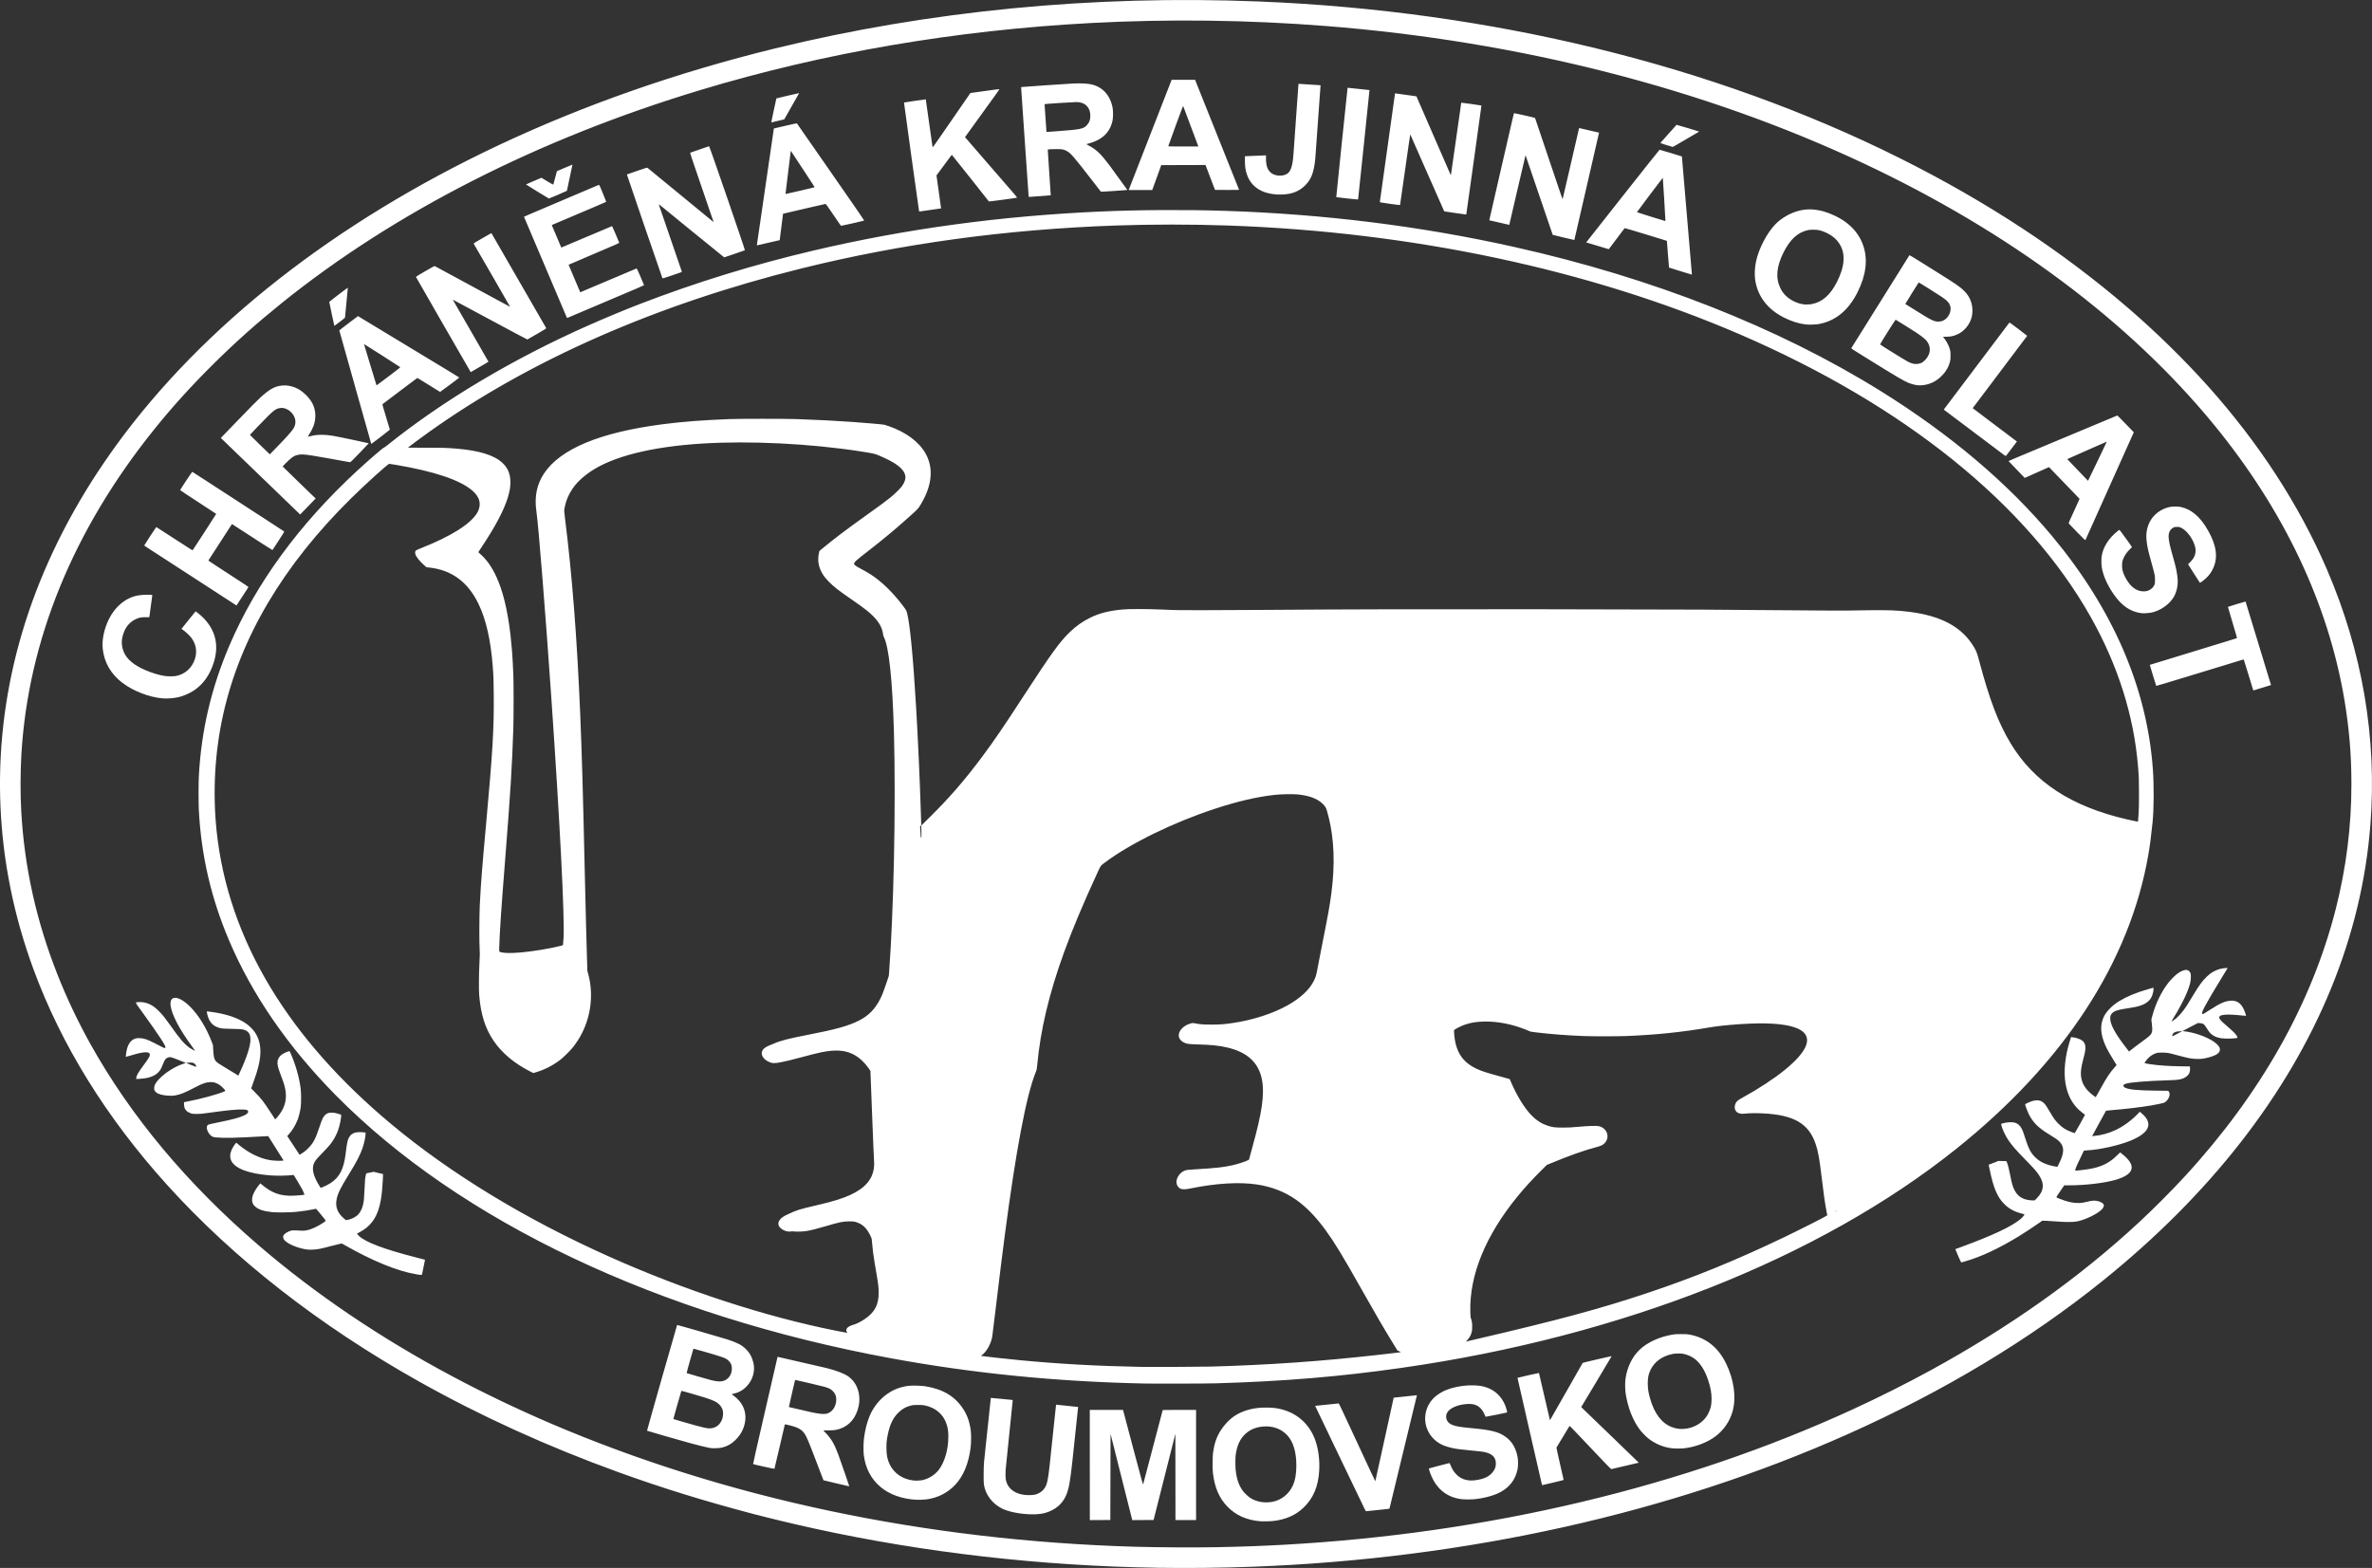 <?xml version="1.0" encoding="UTF-8" standalone="no"?>
<svg
   xmlns:dc="http://purl.org/dc/elements/1.1/"
   xmlns:cc="http://creativecommons.org/ns#"
   xmlns:rdf="http://www.w3.org/1999/02/22-rdf-syntax-ns#"
   xmlns:svg="http://www.w3.org/2000/svg"
   xmlns="http://www.w3.org/2000/svg"
   xmlns:sodipodi="http://sodipodi.sourceforge.net/DTD/sodipodi-0.dtd"
   xmlns:inkscape="http://www.inkscape.org/namespaces/inkscape"
   width="225pt"
   height="148.767pt"
   viewBox="0 0 225 148.767"
   version="1.2"
   id="svg35"
   sodipodi:docname="Broumovsko bila.svg"
   inkscape:version="0.92.2 (5c3e80d, 2017-08-06)">
  <rect x="0" y="0" width="225" height="148.767" fill="#333333" stroke="none"/>
  <defs
     id="defs39" />
  <sodipodi:namedview
     pagecolor="#ffffff"
     bordercolor="#666666"
     borderopacity="1"
     objecttolerance="10"
     gridtolerance="10"
     guidetolerance="10"
     inkscape:pageopacity="0"
     inkscape:pageshadow="2"
     inkscape:window-width="1920"
     inkscape:window-height="1017"
     id="namedview37"
     showgrid="false"
     inkscape:pagecheckerboard="true"
     inkscape:zoom="0.2973261"
     inkscape:cx="-58.599098"
     inkscape:cy="-51.583868"
     inkscape:window-x="-8"
     inkscape:window-y="-8"
     inkscape:window-maximized="1"
     inkscape:current-layer="layer1"
     fit-margin-top="0"
     fit-margin-left="0"
     fit-margin-right="0"
     fit-margin-bottom="0" />
  <g
     inkscape:groupmode="layer"
     id="layer1"
     inkscape:label="Layer 1"
     transform="translate(-43.485,-440.221)">
    <path
       style="fill:#ffffff;fill-opacity:1;stroke-width:0.022"
       d="m 153.295,588.968 c -11.059,-0.17 -22.071,-1.427 -32.516,-3.71 -1.797,-0.393 -4.263,-0.981 -5.721,-1.364 -4.749,-1.249 -8.771,-2.493 -12.947,-4.006 -6.727,-2.437 -13.133,-5.356 -18.984,-8.651 -9.42,-5.305 -17.47,-11.598 -23.801,-18.605 -5.759,-6.374 -10.032,-13.277 -12.677,-20.48 -3.699,-10.071 -4.162,-20.645 -1.354,-30.896 1.443,-5.268 3.747,-10.404 6.902,-15.39 0.63,-0.996 1.579,-2.392 2.306,-3.393 4.112,-5.662 9.32,-10.982 15.465,-15.794 6.107,-4.782 13.085,-9.036 20.777,-12.664 8.104,-3.822 16.951,-6.922 26.256,-9.198 14.615,-3.575 30.182,-5.087 45.891,-4.456 22.036,0.885 43.147,6.046 60.793,14.861 8.268,4.131 15.451,8.851 21.765,14.304 2.612,2.255 5.247,4.841 7.479,7.336 4.846,5.419 8.644,11.268 11.267,17.351 3.379,7.837 4.777,16.03 4.138,24.258 -0.819,10.547 -5.016,20.808 -12.345,30.183 -3.605,4.611 -7.972,8.996 -12.98,13.034 -6.981,5.629 -15.176,10.561 -24.296,14.625 -16.81,7.491 -36.217,11.811 -56.413,12.558 -2.956,0.109 -6.062,0.143 -9.005,0.098 z m 5.666,-1.953 c 2.25,-0.043 4.235,-0.115 6.336,-0.231 19.375,-1.072 37.901,-5.481 53.907,-12.832 2.489,-1.143 5.145,-2.475 7.445,-3.735 7.495,-4.103 14.064,-8.767 19.69,-13.982 1.425,-1.32 3.144,-3.045 4.425,-4.439 7.173,-7.804 12.009,-16.381 14.284,-25.333 0.993,-3.908 1.485,-7.831 1.485,-11.849 0,-2.751 -0.209,-5.272 -0.661,-7.972 -1.529,-9.124 -5.739,-18.016 -12.36,-26.103 -8.047,-9.829 -19.431,-18.323 -33.277,-24.829 -15.112,-7.102 -32.622,-11.574 -50.985,-13.022 -7.342,-0.579 -14.896,-0.676 -22.248,-0.285 -12.871,0.684 -25.338,2.821 -37.04,6.349 -15.404,4.644 -29.059,11.596 -39.807,20.266 -2.338,1.886 -4.364,3.694 -6.41,5.723 -2.141,2.122 -3.895,4.059 -5.639,6.227 -7.676,9.542 -11.958,20.027 -12.593,30.836 -0.1,1.708 -0.104,3.779 -0.011,5.425 0.302,5.314 1.442,10.428 3.458,15.517 0.876,2.211 1.925,4.42 3.104,6.534 3.825,6.862 9.192,13.283 15.983,19.12 5.321,4.574 11.491,8.749 18.295,12.379 2.97,1.585 6.195,3.131 9.345,4.481 16.626,7.127 35.564,11.13 55.412,11.713 2.143,0.063 5.76,0.083 7.863,0.043 z m 4.063,-2.46 c -1.296,-0.106 -2.33,-0.572 -3.132,-1.411 -0.759,-0.794 -1.186,-1.787 -1.352,-3.146 -0.046,-0.38 -0.04,-1.569 0.01,-1.944 0.115,-0.85 0.323,-1.464 0.709,-2.088 0.247,-0.4 0.665,-0.881 1.011,-1.164 0.687,-0.563 1.578,-0.903 2.636,-1.007 0.356,-0.035 1.11,-0.03 1.445,0.01 1.806,0.213 3.198,1.27 3.844,2.918 0.328,0.836 0.486,1.945 0.428,3.001 -0.084,1.538 -0.565,2.669 -1.519,3.57 -0.721,0.681 -1.626,1.083 -2.769,1.228 -0.322,0.041 -1.004,0.058 -1.311,0.033 z m 1.12,-1.837 c 0.858,-0.148 1.594,-0.724 1.967,-1.537 0.233,-0.508 0.34,-1.104 0.341,-1.898 0.002,-1.29 -0.287,-2.259 -0.858,-2.882 -0.563,-0.614 -1.395,-0.915 -2.301,-0.833 -0.7,0.064 -1.235,0.29 -1.686,0.71 -0.511,0.477 -0.797,1.113 -0.913,2.027 -0.033,0.259 -0.032,1.05 0.002,1.384 0.097,0.974 0.387,1.702 0.884,2.22 0.396,0.412 0.775,0.639 1.29,0.77 0.386,0.098 0.849,0.112 1.275,0.038 z m -17.285,-3.5 v -5.227 h 1.576 1.576 l 0.943,3.56 c 0.621,2.345 0.949,3.546 0.96,3.52 0.009,-0.022 0.427,-1.607 0.93,-3.522 0.502,-1.915 0.918,-3.498 0.925,-3.52 0.011,-0.036 0.106,-0.038 1.591,-0.038 h 1.58 v 5.227 5.227 h -0.977 -0.977 l -0.005,-4.093 -0.005,-4.093 -1.033,4.088 -1.033,4.088 -1.011,0.006 -1.011,0.006 -0.53,-2.103 c -0.291,-1.157 -0.755,-2.998 -1.03,-4.091 l -0.5,-1.988 -0.011,4.085 -0.011,4.085 -0.972,0.006 -0.972,0.006 z m -5.732,4.675 c -1.002,-0.041 -2.036,-0.258 -2.599,-0.546 -0.925,-0.473 -1.543,-1.286 -1.711,-2.25 -0.043,-0.245 -0.034,-1.706 0.012,-2.187 0.07,-0.718 0.636,-6.051 0.643,-6.059 0.004,-0.005 0.46,0.038 1.013,0.094 0.553,0.056 1.018,0.102 1.033,0.102 0.016,0 0.027,0.027 0.027,0.065 0,0.036 -0.143,1.437 -0.317,3.113 -0.174,1.676 -0.328,3.181 -0.34,3.343 -0.034,0.435 -0.03,0.873 0.011,1.073 0.151,0.732 0.723,1.231 1.59,1.388 0.376,0.068 0.92,0.063 1.217,-0.011 0.215,-0.054 0.471,-0.192 0.635,-0.342 0.351,-0.322 0.477,-0.645 0.605,-1.558 0.06,-0.43 0.088,-0.684 0.421,-3.865 0.158,-1.516 0.29,-2.758 0.292,-2.76 0.004,-0.004 2.089,0.215 2.093,0.22 0.003,0.003 -0.253,2.425 -0.531,5.022 -0.214,2.006 -0.342,2.724 -0.592,3.319 -0.306,0.73 -0.827,1.244 -1.589,1.565 -0.543,0.229 -1.091,0.308 -1.914,0.274 z m 31.781,-0.55 c -0.071,-0.149 -1.153,-2.4 -2.404,-5.002 -1.251,-2.602 -2.272,-4.733 -2.269,-4.736 0.007,-0.005 2.192,-0.23 2.236,-0.23 0.024,0 0.541,1.096 1.746,3.699 0.941,2.034 1.718,3.692 1.725,3.684 0.008,-0.008 0.401,-1.793 0.875,-3.968 0.474,-2.174 0.864,-3.956 0.867,-3.959 0.009,-0.009 2.197,-0.241 2.206,-0.234 0.006,0.005 -2.55,10.571 -2.601,10.749 -0.008,0.027 -0.205,0.053 -1.069,0.138 -0.583,0.058 -1.087,0.111 -1.121,0.117 -0.059,0.011 -0.065,0.003 -0.191,-0.259 z m -42.455,-0.823 c -2.841,-0.142 -4.725,-1.736 -5.033,-4.258 -0.04,-0.329 -0.034,-1.124 0.012,-1.504 0.131,-1.09 0.431,-2.09 0.831,-2.769 0.484,-0.822 1.159,-1.459 1.984,-1.873 0.406,-0.204 0.927,-0.353 1.436,-0.411 0.337,-0.038 1.209,-0.015 1.561,0.042 1.684,0.272 2.808,0.941 3.597,2.138 0.381,0.578 0.613,1.226 0.722,2.016 0.056,0.407 0.051,1.212 -0.011,1.692 -0.193,1.499 -0.679,2.668 -1.456,3.501 -0.709,0.761 -1.682,1.255 -2.72,1.384 -0.275,0.034 -0.697,0.053 -0.922,0.042 z m 0.515,-1.865 c 0.618,-0.128 1.211,-0.506 1.591,-1.013 0.542,-0.724 0.881,-1.916 0.882,-3.104 0,-0.43 -0.026,-0.672 -0.109,-0.999 -0.232,-0.916 -0.862,-1.587 -1.758,-1.874 -0.385,-0.123 -0.558,-0.147 -1.042,-0.145 -0.402,0.002 -0.458,0.007 -0.655,0.059 -0.485,0.13 -0.823,0.322 -1.17,0.663 -0.521,0.513 -0.82,1.14 -1.017,2.13 -0.098,0.489 -0.123,0.743 -0.122,1.23 0.002,0.678 0.093,1.121 0.329,1.592 0.424,0.844 1.228,1.381 2.239,1.493 0.222,0.025 0.631,0.008 0.833,-0.034 z m 51.208,1.811 c -1.54,-0.173 -2.595,-1.097 -3.106,-2.719 -0.032,-0.102 -0.051,-0.192 -0.041,-0.201 0.015,-0.014 1.804,-0.485 1.925,-0.507 0.034,-0.006 0.058,0.033 0.133,0.214 0.174,0.419 0.334,0.66 0.615,0.927 0.35,0.332 0.823,0.508 1.367,0.509 0.361,0.002 0.909,-0.105 1.249,-0.24 0.61,-0.244 1.029,-0.748 1.058,-1.275 0.034,-0.609 -0.266,-0.976 -0.939,-1.151 -0.258,-0.067 -0.534,-0.102 -1.574,-0.199 -0.874,-0.082 -1.247,-0.132 -1.644,-0.221 -0.632,-0.142 -1.054,-0.316 -1.419,-0.586 -1.294,-0.958 -1.509,-2.743 -0.48,-3.982 0.226,-0.272 0.591,-0.554 0.989,-0.765 1.048,-0.555 2.831,-0.774 3.944,-0.485 0.953,0.248 1.658,0.879 2.027,1.816 0.083,0.211 0.187,0.611 0.164,0.632 -0.024,0.023 -2.028,0.424 -2.043,0.409 -0.006,-0.006 -0.043,-0.09 -0.082,-0.185 -0.092,-0.227 -0.247,-0.474 -0.39,-0.619 -0.309,-0.314 -0.682,-0.437 -1.237,-0.41 -0.931,0.045 -1.73,0.4 -1.96,0.87 -0.084,0.17 -0.095,0.42 -0.027,0.6 0.185,0.492 0.673,0.672 2.186,0.806 2.046,0.181 2.768,0.363 3.448,0.868 0.571,0.425 0.921,1.013 1.089,1.835 0.072,0.352 0.073,0.915 0.002,1.245 -0.208,0.959 -0.747,1.669 -1.629,2.144 -0.613,0.33 -1.561,0.584 -2.515,0.673 -0.28,0.026 -0.87,0.025 -1.109,-0.002 z m -59.382,-1.513 c -0.656,-0.154 -1.195,-0.284 -1.199,-0.288 -0.004,-0.005 -0.281,-0.728 -0.616,-1.608 -0.786,-2.064 -0.955,-2.471 -1.154,-2.778 -0.31,-0.477 -0.701,-0.672 -1.84,-0.916 -0.041,-0.009 -0.052,0.003 -0.07,0.072 -0.012,0.045 -0.231,0.992 -0.487,2.103 -0.256,1.111 -0.474,2.03 -0.484,2.041 -0.018,0.02 -1.987,-0.417 -2.025,-0.45 -0.01,-0.009 0.443,-2.016 1.006,-4.46 0.563,-2.445 1.09,-4.73 1.17,-5.078 l 0.146,-0.634 0.079,0.013 c 0.097,0.015 4.269,0.976 4.591,1.056 0.924,0.232 1.646,0.511 2.039,0.786 0.168,0.118 0.392,0.334 0.518,0.499 0.464,0.608 0.641,1.463 0.474,2.284 -0.22,1.083 -0.841,1.858 -1.742,2.172 -0.383,0.134 -0.588,0.164 -1.13,0.165 -0.269,0 -0.489,0.009 -0.489,0.018 0,0.009 0.009,0.017 0.021,0.017 0.011,0 0.122,0.111 0.246,0.247 0.539,0.592 0.778,1.011 1.166,2.046 0.136,0.361 1.027,2.932 1.027,2.961 0,0.025 0.028,0.031 -1.247,-0.269 z m -0.808,-6.631 c 0.494,-0.174 0.825,-0.704 0.825,-1.321 0,-0.336 -0.112,-0.597 -0.355,-0.821 -0.202,-0.187 -0.384,-0.277 -0.776,-0.384 -0.372,-0.101 -2.762,-0.662 -2.774,-0.65 -0.014,0.015 -0.598,2.566 -0.589,2.575 0.012,0.012 1.789,0.42 2.221,0.51 0.782,0.163 1.173,0.188 1.448,0.091 z m 67.768,6.792 c 0,-0.01 -0.525,-2.299 -1.168,-5.086 -0.642,-2.787 -1.163,-5.073 -1.156,-5.079 0.018,-0.018 2.022,-0.473 2.034,-0.462 0.006,0.006 0.241,1.015 0.523,2.243 0.282,1.228 0.516,2.236 0.521,2.241 0.005,0.005 0.698,-1.206 1.54,-2.691 0.842,-1.485 1.543,-2.716 1.558,-2.736 0.019,-0.026 0.416,-0.126 1.388,-0.351 0.749,-0.173 1.364,-0.312 1.369,-0.308 0.004,0.004 -0.645,1.094 -1.442,2.423 l -1.45,2.416 2.732,2.632 c 1.503,1.447 2.732,2.636 2.732,2.643 0,0.009 -2.404,0.572 -2.604,0.61 -0.038,0.007 -0.404,-0.369 -1.997,-2.058 -1.724,-1.828 -1.953,-2.063 -1.976,-2.028 -0.099,0.147 -1.226,2.015 -1.234,2.045 -0.005,0.02 0.143,0.704 0.331,1.52 0.187,0.815 0.343,1.501 0.347,1.524 0.006,0.037 -0.089,0.064 -0.96,0.268 -0.531,0.125 -0.994,0.233 -1.027,0.24 -0.033,0.008 -0.06,0.006 -0.06,-0.004 z m 12.246,-3.492 c -0.784,-0.105 -1.563,-0.442 -2.187,-0.945 -0.22,-0.177 -0.614,-0.588 -0.791,-0.824 -0.65,-0.867 -1.123,-2.079 -1.329,-3.4 -0.057,-0.364 -0.068,-1.028 -0.023,-1.379 0.138,-1.086 0.63,-2.111 1.335,-2.785 0.733,-0.701 1.843,-1.216 3.103,-1.439 0.248,-0.044 0.359,-0.051 0.846,-0.051 0.494,0 0.591,0.006 0.823,0.05 1.546,0.296 2.689,1.207 3.438,2.739 0.738,1.51 0.974,3.161 0.639,4.462 -0.25,0.971 -0.841,1.85 -1.653,2.457 -0.758,0.567 -1.837,0.984 -2.892,1.118 -0.338,0.043 -0.98,0.042 -1.309,-0.002 z m 1.514,-1.866 c 0.556,-0.092 1.105,-0.362 1.495,-0.737 0.242,-0.232 0.376,-0.411 0.523,-0.698 0.231,-0.451 0.308,-0.799 0.307,-1.384 -0.002,-0.573 -0.085,-1.032 -0.318,-1.748 -0.303,-0.932 -0.752,-1.645 -1.292,-2.052 -0.298,-0.225 -0.727,-0.408 -1.111,-0.475 -0.262,-0.046 -0.776,-0.029 -1.047,0.034 -0.953,0.22 -1.642,0.728 -2.015,1.485 -0.194,0.394 -0.268,0.742 -0.269,1.264 -0.002,0.508 0.058,0.896 0.223,1.474 0.406,1.423 1.097,2.332 2.054,2.701 0.48,0.185 0.909,0.226 1.45,0.137 z m -92.507,1.868 c -0.036,-0.005 -0.145,-0.02 -0.242,-0.033 -0.195,-0.026 -1.059,-0.241 -1.933,-0.48 -0.916,-0.251 -3.952,-1.125 -3.972,-1.144 -0.015,-0.014 2.827,-10 2.855,-10.034 0.013,-0.015 4.318,1.224 4.763,1.371 0.956,0.316 1.346,0.517 1.739,0.896 0.371,0.357 0.602,0.774 0.733,1.32 0.187,0.782 -0.064,1.651 -0.649,2.244 -0.393,0.399 -0.747,0.587 -1.358,0.722 -0.061,0.014 -0.06,0.015 0.088,0.12 0.932,0.66 1.326,1.611 1.102,2.658 -0.123,0.575 -0.384,1.06 -0.805,1.499 -0.428,0.446 -0.866,0.695 -1.442,0.82 -0.149,0.032 -0.745,0.06 -0.879,0.041 z m 0.066,-1.909 c 0.589,-0.124 0.998,-0.68 1.003,-1.364 0.003,-0.351 -0.11,-0.62 -0.366,-0.878 -0.237,-0.238 -0.522,-0.377 -1.295,-0.631 -0.543,-0.178 -2.282,-0.675 -2.297,-0.657 -0.017,0.02 -0.771,2.665 -0.762,2.674 0.004,0.004 0.407,0.122 0.896,0.263 2.138,0.618 2.419,0.677 2.822,0.592 z m 0.938,-4.449 c 0.533,-0.11 0.896,-0.597 0.896,-1.2 0,-0.336 -0.09,-0.542 -0.334,-0.763 -0.268,-0.242 -0.435,-0.303 -2.466,-0.889 -0.459,-0.132 -0.838,-0.237 -0.843,-0.232 -0.026,0.026 -0.662,2.304 -0.647,2.317 0.016,0.015 1.757,0.515 2.258,0.649 0.515,0.138 0.861,0.174 1.135,0.117 z m 40.034,0.222 c -8.39,-0.178 -16.246,-0.961 -24.049,-2.396 -21.992,-4.046 -40.838,-12.976 -52.656,-24.95 -4.528,-4.588 -7.935,-9.531 -10.125,-14.69 -1.711,-4.03 -2.646,-8.063 -2.869,-12.376 -0.034,-0.657 -0.034,-2.493 -5.32e-4,-3.152 0.223,-4.351 1.172,-8.419 2.913,-12.486 2.515,-5.875 6.603,-11.465 12.102,-16.549 1.022,-0.944 2.446,-2.178 2.525,-2.186 0.028,-0.003 0.198,-0.123 0.377,-0.267 5.269,-4.229 11.905,-8.181 19.071,-11.355 1.51,-0.669 3.506,-1.5 4.799,-1.998 5.392,-2.076 10.799,-3.743 16.472,-5.079 8.795,-2.07 17.72,-3.286 27.245,-3.712 3.633,-0.162 8.085,-0.187 11.805,-0.066 9.475,0.309 18.633,1.453 27.499,3.434 13.075,2.921 25.021,7.623 34.743,13.675 6.589,4.101 12.064,8.736 16.252,13.76 5.775,6.927 9.009,14.422 9.553,22.138 0.11,1.56 0.096,3.795 -0.031,5.018 -0.143,1.376 -0.249,2.187 -0.398,3.053 -1.753,10.168 -7.992,19.731 -18.205,27.906 -12.998,10.403 -31.759,17.814 -52.645,20.795 -5.827,0.832 -11.101,1.272 -17.537,1.464 -0.989,0.029 -5.74,0.043 -6.841,0.02 z m 6.172,-1.602 c 5.648,-0.158 10.513,-0.498 16.055,-1.122 1.865,-0.21 2.146,-0.246 2.085,-0.271 -0.029,-0.012 -0.113,-0.048 -0.185,-0.081 l -0.132,-0.06 -0.443,-0.722 c -0.916,-1.494 -1.645,-2.745 -3.049,-5.236 -1.726,-3.062 -2.477,-4.296 -3.333,-5.472 -0.9,-1.237 -1.811,-2.178 -2.758,-2.849 -1.091,-0.773 -2.342,-1.261 -3.777,-1.473 -1.663,-0.246 -3.862,-0.111 -6.286,0.384 -0.688,0.141 -0.987,0.091 -1.185,-0.198 -0.344,-0.5 0.052,-1.312 0.746,-1.529 0.117,-0.037 0.303,-0.054 1.021,-0.098 1.864,-0.112 2.55,-0.188 3.393,-0.374 0.519,-0.115 1.206,-0.336 1.492,-0.481 l 0.097,-0.049 0.227,-0.832 c 0.125,-0.458 0.306,-1.134 0.403,-1.502 0.752,-2.87 0.883,-4.533 0.46,-5.806 -0.427,-1.284 -1.443,-2.1 -3.11,-2.498 -0.798,-0.191 -1.527,-0.267 -2.918,-0.305 -0.801,-0.022 -0.95,-0.043 -1.239,-0.181 -0.208,-0.099 -0.398,-0.295 -0.451,-0.465 -0.168,-0.539 0.348,-1.15 1.141,-1.353 0.148,-0.038 0.161,-0.038 0.362,0.002 0.492,0.096 0.791,0.119 1.57,0.118 0.815,0 1.152,-0.025 1.977,-0.143 1.898,-0.272 3.82,-0.889 5.232,-1.679 1.223,-0.685 2.069,-1.471 2.495,-2.316 0.183,-0.364 0.236,-0.542 0.356,-1.208 0.056,-0.308 0.278,-1.45 0.494,-2.537 0.535,-2.691 0.667,-3.434 0.822,-4.623 0.349,-2.681 0.263,-5.054 -0.261,-7.171 -0.16,-0.645 -0.221,-0.831 -0.32,-0.978 -0.452,-0.666 -1.372,-1.074 -2.677,-1.187 -0.433,-0.038 -1.549,-0.014 -2.086,0.044 -1.708,0.185 -3.563,0.616 -5.745,1.334 -3.921,1.29 -7.992,3.282 -10.388,5.082 -0.441,0.332 -0.393,0.267 -0.704,0.942 -1.395,3.03 -2.385,5.39 -3.179,7.577 -1.426,3.929 -2.248,7.389 -2.552,10.75 -0.033,0.365 -0.036,0.379 -0.152,0.67 -0.898,2.262 -1.866,7.396 -2.944,15.616 -0.215,1.64 -0.459,3.611 -0.813,6.567 -0.176,1.468 -0.334,2.754 -0.352,2.858 -0.114,0.675 -0.529,1.43 -0.96,1.747 l -0.114,0.083 0.076,0.017 c 0.163,0.036 2.445,0.287 3.645,0.401 3.796,0.36 7.227,0.549 11.563,0.635 0.721,0.015 5.65,-0.008 6.402,-0.029 z m 25.191,-2.58 c 7.849,-1.825 11.81,-2.892 16.307,-4.394 4.466,-1.491 8.423,-3.105 13.057,-5.327 1.427,-0.684 4.041,-2.011 4.041,-2.051 0,-0.013 -0.025,-0.149 -0.054,-0.302 -0.157,-0.803 -0.282,-1.664 -0.462,-3.192 -0.224,-1.901 -0.348,-2.591 -0.594,-3.307 -0.657,-1.918 -2.066,-2.731 -4.984,-2.875 -0.735,-0.036 -1.232,-0.027 -1.859,0.035 -0.19,0.019 -0.398,-0.021 -0.544,-0.104 -0.282,-0.161 -0.363,-0.553 -0.187,-0.901 0.097,-0.192 0.187,-0.267 0.576,-0.482 3.294,-1.823 5.541,-3.644 6.066,-4.917 0.696,-1.688 -1.481,-2.418 -6.248,-2.096 -1.178,0.08 -2.171,0.186 -2.866,0.306 -2.622,0.455 -5.227,0.722 -8.027,0.824 -0.775,0.028 -3.066,0.028 -3.846,0 -1.585,-0.058 -3.122,-0.175 -4.59,-0.35 -0.447,-0.053 -0.546,-0.072 -0.64,-0.119 -0.178,-0.09 -0.626,-0.263 -0.994,-0.383 -1.156,-0.378 -2.277,-0.553 -3.349,-0.524 -0.7,0.019 -1.153,0.091 -1.702,0.27 -0.308,0.101 -0.724,0.294 -0.961,0.446 l -0.137,0.088 v 0.13 c 0,0.071 0.01,0.232 0.023,0.357 0.164,1.65 0.812,2.599 2.204,3.228 0.427,0.193 0.859,0.332 2.001,0.645 0.459,0.126 0.884,0.244 0.944,0.262 l 0.11,0.034 0.131,0.302 c 0.589,1.353 1.286,2.479 1.958,3.157 0.466,0.471 0.925,0.764 1.498,0.956 0.463,0.155 0.685,0.183 1.442,0.183 0.568,0 0.768,-0.01 1.45,-0.072 0.996,-0.09 1.776,-0.114 1.988,-0.059 0.208,0.053 0.358,0.133 0.506,0.27 0.395,0.366 0.405,0.965 0.021,1.35 -0.154,0.155 -0.324,0.241 -0.642,0.327 -1.385,0.375 -2.602,0.805 -4.516,1.598 l -0.315,0.13 -0.518,0.514 c -0.887,0.879 -1.569,1.625 -2.268,2.48 -3.02,3.691 -4.561,7.456 -4.473,10.925 0.011,0.422 0.02,0.526 0.056,0.629 0.098,0.283 0.124,0.455 0.122,0.821 -0.002,0.317 -0.008,0.371 -0.062,0.549 -0.085,0.278 -0.196,0.473 -0.386,0.676 -0.095,0.102 -0.146,0.17 -0.121,0.162 0.024,-0.007 0.404,-0.097 0.845,-0.2 z m -59.586,-0.691 c -0.025,-0.034 -0.052,-0.103 -0.058,-0.152 -0.031,-0.232 0.239,-0.439 0.756,-0.578 0.209,-0.056 0.637,-0.275 0.962,-0.491 0.968,-0.645 1.351,-1.357 1.351,-2.51 0,-0.464 -0.037,-0.819 -0.167,-1.576 -0.054,-0.314 -0.146,-0.858 -0.206,-1.208 -0.127,-0.75 -0.209,-1.381 -0.25,-1.944 -0.03,-0.403 -0.031,-0.408 -0.122,-0.609 -0.37,-0.816 -0.816,-1.231 -1.511,-1.405 -0.113,-0.028 -0.244,-0.037 -0.544,-0.037 -0.578,0 -0.923,0.072 -2.24,0.462 -0.795,0.236 -1.366,0.38 -1.768,0.448 -0.332,0.056 -0.989,0.081 -1.23,0.046 -0.119,-0.017 -0.205,-0.017 -0.31,0.002 -0.39,0.067 -0.945,-0.192 -1.111,-0.519 -0.186,-0.365 0.09,-0.76 0.742,-1.065 0.989,-0.462 1.098,-0.497 2.787,-0.892 0.953,-0.223 1.495,-0.366 2.019,-0.53 1.784,-0.561 2.821,-1.284 3.258,-2.274 0.182,-0.411 0.263,-0.936 0.216,-1.396 -0.015,-0.142 -0.098,-2.126 -0.185,-4.409 l -0.159,-4.151 -0.075,-0.11 c -0.486,-0.714 -1.02,-1.207 -1.615,-1.493 -0.785,-0.377 -1.687,-0.426 -2.976,-0.162 -0.4,0.082 -0.806,0.184 -1.842,0.461 -1.002,0.268 -1.421,0.37 -1.985,0.482 -0.627,0.125 -0.843,0.114 -1.189,-0.059 -0.396,-0.198 -0.628,-0.49 -0.628,-0.789 0,-0.323 0.251,-0.564 0.812,-0.781 0.115,-0.044 0.268,-0.108 0.341,-0.141 0.581,-0.266 1.444,-0.487 3.294,-0.845 2.588,-0.501 3.748,-0.825 4.758,-1.329 0.92,-0.46 1.553,-1.103 2.035,-2.068 0.189,-0.379 0.327,-0.733 0.585,-1.499 l 0.229,-0.68 0.034,-0.457 c 0.2,-2.682 0.361,-6.445 0.452,-10.571 0.09,-4.065 0.09,-8.857 0,-12.047 -0.14,-4.988 -0.471,-8.121 -0.961,-9.092 -0.033,-0.065 -0.063,-0.176 -0.075,-0.275 -0.091,-0.754 -0.577,-1.458 -1.537,-2.228 -0.363,-0.291 -0.738,-0.562 -1.568,-1.133 -1.141,-0.785 -1.591,-1.14 -2.064,-1.629 -0.157,-0.162 -0.352,-0.388 -0.433,-0.502 -0.279,-0.392 -0.462,-0.829 -0.523,-1.25 -0.037,-0.254 -0.017,-0.688 0.044,-0.935 l 0.049,-0.198 0.278,-0.231 c 1.088,-0.904 2.263,-1.794 4.134,-3.13 1.403,-1.003 1.818,-1.309 2.317,-1.71 0.374,-0.301 0.914,-0.827 1.084,-1.056 0.261,-0.352 0.381,-0.711 0.333,-0.997 -0.114,-0.674 -0.89,-1.266 -2.576,-1.966 -0.335,-0.139 -0.546,-0.184 -1.699,-0.362 -4.781,-0.74 -10.522,-1.021 -15.02,-0.737 -4.834,0.306 -8.476,1.227 -10.608,2.684 -0.559,0.382 -1.117,0.882 -1.439,1.29 -0.357,0.452 -0.65,0.987 -0.812,1.478 -0.101,0.308 -0.2,0.766 -0.201,0.934 -3.68e-4,0.063 0.034,0.391 0.077,0.729 0.667,5.273 1.144,11.4 1.44,18.526 0.157,3.777 0.251,7.011 0.429,14.803 0.092,4.027 0.152,6.374 0.209,8.214 l 0.043,1.373 0.078,0.286 c 0.513,1.882 0.279,3.973 -0.639,5.719 -0.232,0.441 -0.479,0.819 -0.821,1.258 -0.2,0.256 -0.867,0.922 -1.139,1.136 -0.683,0.538 -1.521,0.975 -2.321,1.209 l -0.286,0.084 -0.242,-0.121 c -1.526,-0.764 -2.731,-1.767 -3.519,-2.931 -0.809,-1.194 -1.227,-2.519 -1.372,-4.344 -0.043,-0.536 -0.031,-1.99 0.024,-3.059 0.042,-0.814 0.044,-0.958 0.019,-1.274 -0.044,-0.56 -0.036,-3.235 0.012,-4.188 0.108,-2.126 0.213,-3.487 0.597,-7.687 0.622,-6.815 0.753,-9.013 0.729,-12.192 -0.011,-1.499 -0.022,-1.825 -0.093,-2.754 -0.192,-2.53 -0.633,-4.471 -1.357,-5.969 -1.006,-2.082 -2.552,-3.217 -4.69,-3.445 l -0.249,-0.027 -0.201,-0.179 c -0.438,-0.391 -0.756,-0.785 -0.839,-1.038 -0.049,-0.151 -0.034,-0.299 0.037,-0.367 0.029,-0.027 0.235,-0.121 0.458,-0.21 2.889,-1.141 4.742,-2.307 5.371,-3.381 0.268,-0.458 0.304,-0.976 0.095,-1.39 -0.143,-0.285 -0.316,-0.496 -0.601,-0.737 -1.172,-0.988 -3.617,-1.804 -7.215,-2.41 -0.32,-0.054 -0.604,-0.098 -0.631,-0.098 -0.121,-1.8e-4 -2.248,1.923 -3.594,3.25 -6.456,6.364 -10.513,13.205 -12.146,20.482 -0.802,3.575 -1.021,7.364 -0.638,11.057 0.537,5.179 2.265,10.199 5.145,14.946 2.767,4.56 6.572,8.863 11.402,12.894 5.665,4.727 12.736,9.029 20.689,12.588 7.117,3.185 14.774,5.69 21.469,7.023 1.02,0.203 1.012,0.201 1.082,0.206 l 0.05,0.003 -0.046,-0.062 z m 93.913,-11.562 c 0,-0.01 -0.037,0.005 -0.084,0.033 -0.161,0.097 -0.19,0.127 -0.053,0.056 0.075,-0.039 0.137,-0.079 0.137,-0.089 z M 92.766,530.601 c 1.131,-0.092 2.94,-0.386 3.845,-0.626 l 0.259,-0.069 0.024,-0.102 c 0.013,-0.056 0.035,-0.337 0.05,-0.625 0.103,-2.084 -0.355,-11.046 -1.169,-22.857 -0.544,-7.89 -1.218,-16.316 -1.406,-17.569 -0.208,-1.387 0.03,-2.578 0.724,-3.617 1.557,-2.333 5.319,-3.894 11.236,-4.662 1.883,-0.245 3.739,-0.388 6.336,-0.49 0.958,-0.038 5.305,-0.038 6.38,-1.9e-4 2.046,0.071 3.684,0.155 5.293,0.27 1.248,0.089 2.874,0.232 3.031,0.266 0.154,0.034 0.721,0.236 1.021,0.365 1.555,0.667 2.64,1.649 3.105,2.809 0.173,0.433 0.25,0.795 0.27,1.27 0.041,0.961 -0.285,2.038 -0.946,3.126 -0.258,0.425 -0.241,0.408 -1.255,1.312 -1.277,1.14 -2.312,1.999 -3.809,3.162 -1.11,0.863 -1.253,0.994 -1.253,1.151 0,0.094 0.166,0.22 0.561,0.428 0.739,0.388 1.239,0.704 1.725,1.093 0.883,0.707 1.775,1.663 2.542,2.725 0.127,0.176 0.144,0.213 0.202,0.443 0.273,1.08 0.57,4.177 0.844,8.808 0.18,3.035 0.366,7.136 0.45,9.916 0.012,0.405 0.028,0.883 0.035,1.063 l 0.012,0.327 -0.057,0.059 -0.057,0.059 0.034,0.492 c 0.018,0.271 0.034,0.511 0.034,0.533 0,0.036 0.005,0.037 0.036,0.011 0.033,-0.027 0.035,-0.084 0.022,-0.576 l -0.014,-0.546 0.799,-0.789 c 1.896,-1.872 3.317,-3.512 5.002,-5.774 1.109,-1.489 2.002,-2.798 3.895,-5.71 2.628,-4.043 3.462,-5.197 4.405,-6.092 0.629,-0.598 1.196,-0.997 1.92,-1.353 0.889,-0.437 1.76,-0.658 3.086,-0.784 0.641,-0.061 2.457,-0.054 3.964,0.016 1.091,0.05 1.318,0.054 3.613,0.051 1.347,-0.002 3.941,-0.014 5.765,-0.027 7.94,-0.058 14.913,-0.074 26.443,-0.061 6.511,0.007 13.335,0.022 15.165,0.035 3.589,0.024 9.042,0.064 11.816,0.087 0.948,0.008 1.897,0.008 2.108,-1.8e-4 0.211,-0.008 1.086,-0.022 1.944,-0.03 1.896,-0.019 2.629,0.009 3.745,0.145 3.113,0.379 5.107,1.473 6.222,3.415 0.211,0.367 0.269,0.524 0.465,1.262 0.98,3.689 1.805,5.856 2.97,7.795 2.213,3.685 5.754,6.002 11.047,7.229 0.452,0.105 0.981,0.218 1.018,0.218 0.027,0 0.04,-0.123 0.08,-0.747 0.029,-0.442 0.038,-0.896 0.038,-1.889 0,-1.285 -0.01,-1.572 -0.088,-2.559 -0.386,-4.827 -1.905,-9.636 -4.495,-14.232 -6.028,-10.694 -17.694,-20.09 -33.301,-26.82 -14.235,-6.139 -31.061,-9.715 -48.549,-10.318 -3.448,-0.119 -7.23,-0.119 -10.63,-7e-5 -10.397,0.363 -20.324,1.72 -29.814,4.074 -13.726,3.405 -25.779,8.702 -35.349,15.534 -0.675,0.482 -1.975,1.447 -1.976,1.467 -3.67e-4,0.008 0.743,0.013 1.652,0.011 1.653,-0.003 2.059,0.009 2.981,0.086 2.136,0.179 3.552,0.62 4.335,1.351 0.364,0.34 0.588,0.735 0.697,1.228 0.066,0.3 0.071,0.851 0.011,1.219 -0.178,1.085 -0.741,2.39 -1.764,4.092 -0.309,0.514 -0.741,1.19 -1.052,1.647 -0.101,0.149 -0.184,0.278 -0.184,0.287 0,0.009 0.063,0.068 0.14,0.13 0.217,0.176 0.569,0.554 0.776,0.831 1.224,1.646 1.966,4.377 2.28,8.397 0.044,0.559 0.092,1.428 0.125,2.262 0.035,0.865 0.035,3.997 4e-6,5.073 -0.115,3.576 -0.276,6.163 -0.783,12.563 -0.364,4.602 -0.502,6.637 -0.552,8.173 -0.017,0.52 -0.036,0.471 0.209,0.534 0.306,0.079 0.903,0.086 1.716,0.02 z m -9.488,30.571 c -0.03,-0.005 -0.174,-0.029 -0.318,-0.053 -1.792,-0.297 -4.148,-1.262 -6.854,-2.806 l -0.2,-0.114 -0.295,0.066 c -0.162,0.036 -0.477,0.115 -0.701,0.175 -0.986,0.264 -1.322,0.329 -1.801,0.346 -0.26,0.009 -0.397,0.003 -0.582,-0.025 -0.885,-0.137 -1.849,-0.562 -2.099,-0.926 -0.087,-0.126 -0.111,-0.292 -0.057,-0.396 0.086,-0.167 0.445,-0.393 0.732,-0.46 0.113,-0.027 0.206,-0.032 0.371,-0.022 0.648,0.04 0.855,0.04 1.054,0.003 0.496,-0.092 1.091,-0.366 1.707,-0.784 0.102,-0.07 0.127,-0.098 0.127,-0.146 -1.82e-4,-0.045 -0.094,-0.171 -0.379,-0.51 -0.208,-0.248 -0.409,-0.488 -0.447,-0.533 l -0.068,-0.083 -0.201,0.045 c -0.411,0.091 -1.088,0.191 -1.727,0.255 -0.549,0.054 -1.826,0.067 -2.251,0.022 -0.806,-0.085 -1.305,-0.254 -1.618,-0.546 -0.162,-0.151 -0.24,-0.297 -0.268,-0.499 -0.057,-0.413 0.169,-0.937 0.674,-1.563 l 0.1,-0.125 0.089,0.077 c 0.982,0.845 1.834,1.15 3.065,1.096 0.38,-0.017 1.01,-0.07 1.027,-0.088 0.018,-0.018 -0.079,-0.268 -0.186,-0.482 -0.054,-0.107 -0.234,-0.418 -0.4,-0.692 -0.166,-0.273 -0.33,-0.545 -0.363,-0.604 -0.06,-0.106 -0.061,-0.106 -0.152,-0.093 -0.421,0.062 -1.499,0.08 -2.101,0.035 -2.069,-0.154 -3.399,-0.656 -3.746,-1.414 -0.128,-0.28 -0.122,-0.597 0.02,-0.949 0.078,-0.195 0.263,-0.504 0.389,-0.651 l 0.078,-0.091 0.207,0.174 c 0.946,0.794 1.973,1.303 2.986,1.48 0.304,0.053 0.984,0.083 1.179,0.052 l 0.114,-0.018 -0.723,-1.151 c -0.398,-0.633 -0.727,-1.155 -0.731,-1.159 -0.004,-0.005 -0.269,0.007 -0.588,0.026 -2.458,0.144 -3.544,0.169 -4.353,0.097 -0.291,-0.026 -0.399,-0.071 -0.564,-0.239 -0.268,-0.272 -0.399,-0.702 -0.273,-0.895 0.018,-0.027 0.061,-0.064 0.096,-0.082 0.035,-0.018 0.453,-0.112 0.928,-0.208 1.361,-0.276 2.05,-0.461 2.473,-0.663 0.217,-0.104 0.379,-0.247 0.379,-0.335 0,-0.168 -0.104,-0.214 -0.51,-0.228 -0.571,-0.02 -1.529,0.075 -3.334,0.33 -0.564,0.08 -0.698,0.091 -1.032,0.091 -0.357,0 -0.397,-0.005 -0.56,-0.059 -0.342,-0.114 -0.546,-0.311 -0.625,-0.604 -0.023,-0.086 -0.039,-0.436 -0.02,-0.454 0.004,-0.004 0.151,-0.033 0.326,-0.065 1.106,-0.201 2.901,-0.688 3.478,-0.944 0.15,-0.066 0.151,-0.06 -0.073,-0.303 -0.199,-0.215 -0.384,-0.355 -0.605,-0.458 -0.234,-0.109 -0.354,-0.135 -0.609,-0.135 -0.39,0 -0.745,0.12 -1.456,0.491 -1.025,0.535 -1.402,0.688 -1.908,0.775 -0.485,0.083 -1.286,-0.008 -1.64,-0.187 -0.149,-0.075 -0.276,-0.194 -0.32,-0.298 -0.045,-0.108 -0.038,-0.316 0.015,-0.459 0.261,-0.698 1.649,-1.737 2.774,-2.076 0.107,-0.032 0.187,-0.064 0.176,-0.071 -0.011,-0.007 -0.324,-0.132 -0.695,-0.278 -0.72,-0.283 -0.769,-0.295 -0.969,-0.235 -0.222,0.067 -0.33,0.205 -0.497,0.633 -0.178,0.456 -0.251,0.585 -0.452,0.789 -0.227,0.231 -0.511,0.383 -0.91,0.487 -0.241,0.063 -0.666,0.119 -0.966,0.129 l -0.209,0.007 0.007,-0.099 c 0.017,-0.23 0.191,-0.535 0.677,-1.188 0.554,-0.744 0.66,-0.942 0.59,-1.109 -0.1,-0.239 -0.733,-0.17 -1.961,0.214 -0.16,0.05 -0.295,0.087 -0.299,0.082 -0.005,-0.005 0.005,-0.123 0.021,-0.262 0.1,-0.854 0.406,-1.348 0.921,-1.486 0.158,-0.042 0.493,-0.036 0.715,0.013 0.371,0.082 0.575,0.173 1.731,0.774 0.276,0.144 0.36,0.157 0.372,0.06 0.021,-0.178 -0.586,-1.099 -2.243,-3.402 -0.696,-0.967 -0.666,-0.872 -0.28,-0.893 0.496,-0.027 0.978,0.123 1.44,0.45 0.241,0.17 0.682,0.614 0.962,0.967 0.128,0.162 0.379,0.502 0.558,0.755 0.941,1.335 1.328,1.789 1.842,2.158 0.172,0.123 0.51,0.308 0.529,0.289 0.005,-0.005 -0.117,-0.181 -0.271,-0.391 -1.217,-1.653 -1.941,-3.035 -2.054,-3.92 -0.042,-0.33 0.04,-0.574 0.225,-0.668 0.341,-0.174 0.979,0.14 1.647,0.811 0.805,0.809 1.531,1.997 2.043,3.343 l 0.106,0.278 0.025,0.458 c 0.036,0.654 0.084,0.862 0.242,1.063 0.107,0.134 0.288,0.258 1.029,0.701 0.382,0.228 0.788,0.475 0.903,0.548 l 0.209,0.133 0.095,-0.203 c 0.695,-1.486 1.059,-2.597 1.058,-3.234 -3.66e-4,-0.177 -0.046,-0.414 -0.099,-0.518 -0.066,-0.128 -0.224,-0.275 -0.362,-0.337 -0.248,-0.111 -0.364,-0.124 -1.296,-0.144 -0.751,-0.016 -0.895,-0.025 -1.071,-0.064 -0.537,-0.119 -0.876,-0.369 -1.091,-0.802 -0.094,-0.189 -0.189,-0.504 -0.215,-0.71 -0.011,-0.09 -0.01,-0.092 0.047,-0.083 0.032,0.005 0.211,0.03 0.399,0.055 1.383,0.183 2.519,0.569 3.306,1.123 0.26,0.183 0.648,0.573 0.807,0.811 0.573,0.859 0.668,1.915 0.301,3.331 -0.108,0.418 -0.214,0.747 -0.463,1.436 -0.107,0.298 -0.195,0.546 -0.195,0.552 0,0.006 0.176,0.187 0.392,0.403 0.568,0.568 0.788,0.853 1.468,1.903 0.213,0.328 0.395,0.607 0.405,0.618 0.037,0.041 0.431,-0.442 0.615,-0.753 0.448,-0.758 0.528,-1.536 0.257,-2.496 -0.068,-0.24 -0.142,-0.449 -0.379,-1.07 -0.224,-0.587 -0.294,-0.909 -0.255,-1.181 0.054,-0.381 0.343,-0.676 0.859,-0.874 0.282,-0.108 0.274,-0.109 0.328,0.012 0.5,1.107 0.858,2.339 1.001,3.443 0.057,0.439 0.057,1.422 1.85e-4,1.823 -0.049,0.343 -0.18,0.87 -0.285,1.143 -0.203,0.53 -0.547,1.086 -0.889,1.442 l -0.099,0.103 0.14,0.216 c 0.077,0.119 0.34,0.519 0.585,0.891 l 0.445,0.675 0.116,-0.068 c 0.267,-0.157 0.46,-0.308 0.699,-0.546 0.475,-0.473 0.69,-0.875 1.047,-1.953 0.14,-0.424 0.267,-0.767 0.328,-0.884 0.118,-0.228 0.265,-0.386 0.441,-0.472 0.111,-0.055 0.157,-0.063 0.369,-0.07 0.202,-0.007 0.281,0.002 0.472,0.048 0.126,0.03 0.287,0.077 0.356,0.103 0.147,0.055 0.144,0.04 0.092,0.393 -0.152,1.033 -0.471,1.792 -1.062,2.528 -0.092,0.114 -0.4,0.445 -0.684,0.736 -0.717,0.733 -0.845,0.926 -0.899,1.36 -0.055,0.439 0.151,1.048 0.593,1.753 l 0.134,0.213 0.125,-0.045 c 0.201,-0.072 0.638,-0.292 0.817,-0.411 0.861,-0.572 1.253,-1.339 1.427,-2.793 0.136,-1.132 0.196,-1.379 0.41,-1.672 0.091,-0.125 0.262,-0.245 0.437,-0.307 0.17,-0.06 0.584,-0.081 0.853,-0.043 l 0.191,0.027 v 0.096 c 0,0.29 -0.129,0.907 -0.284,1.353 -0.246,0.71 -0.551,1.297 -1.341,2.577 -0.767,1.243 -1.006,1.732 -1.121,2.294 -0.145,0.712 0.085,1.315 0.7,1.832 l 0.18,0.151 0.111,-0.015 c 0.287,-0.038 0.698,-0.215 0.916,-0.394 0.382,-0.314 0.601,-0.816 0.684,-1.568 0.012,-0.112 0.037,-0.552 0.055,-0.977 0.018,-0.426 0.043,-0.853 0.055,-0.95 0.034,-0.258 0.091,-0.513 0.118,-0.535 0.013,-0.01 0.103,-0.031 0.2,-0.045 0.097,-0.015 0.248,-0.046 0.335,-0.069 0.158,-0.042 0.161,-0.042 0.286,0 0.069,0.023 0.267,0.072 0.44,0.108 0.173,0.036 0.318,0.069 0.323,0.073 0.013,0.013 -0.052,1.115 -0.089,1.512 -0.132,1.419 -0.411,2.318 -0.933,3.014 -0.307,0.409 -0.73,0.754 -1.233,1.007 -0.119,0.06 -0.216,0.119 -0.216,0.132 0,0.013 0.067,0.091 0.15,0.174 0.617,0.617 2.381,1.287 5.462,2.075 0.459,0.117 0.837,0.215 0.839,0.218 0.003,0.002 -0.062,0.325 -0.144,0.717 l -0.149,0.713 -0.086,0.003 c -0.047,0.002 -0.111,-0.002 -0.141,-0.007 z m -21.194,-19.829 c -0.035,-0.105 -0.119,-0.2 -0.228,-0.259 -0.077,-0.041 -0.126,-0.048 -0.321,-0.049 -0.127,0 -0.27,0.008 -0.318,0.019 -0.087,0.019 -0.084,0.02 0.395,0.211 0.266,0.106 0.486,0.184 0.49,0.174 0.004,-0.01 -0.004,-0.054 -0.018,-0.097 z m 167.141,18.029 c -0.148,-0.346 -0.267,-0.631 -0.264,-0.633 0.004,-0.003 0.298,-0.111 0.654,-0.242 2.863,-1.049 4.664,-1.897 5.517,-2.601 0.183,-0.151 0.4,-0.404 0.385,-0.449 -0.004,-0.012 -0.111,-0.049 -0.237,-0.081 -0.726,-0.184 -1.227,-0.456 -1.68,-0.91 -0.657,-0.659 -1.018,-1.512 -1.382,-3.27 l -0.095,-0.457 0.047,-0.017 c 0.341,-0.124 0.58,-0.217 0.706,-0.274 l 0.154,-0.069 0.389,0.008 0.389,0.008 0.065,0.168 c 0.093,0.242 0.162,0.516 0.278,1.101 0.163,0.824 0.25,1.137 0.401,1.439 0.242,0.484 0.56,0.766 1.026,0.91 0.199,0.062 0.527,0.111 0.74,0.111 h 0.169 l 0.182,-0.182 c 0.71,-0.711 0.774,-1.42 0.205,-2.256 -0.239,-0.351 -0.441,-0.578 -1.207,-1.361 -0.966,-0.987 -1.351,-1.431 -1.707,-1.966 -0.284,-0.427 -0.582,-1.082 -0.645,-1.42 -0.014,-0.076 -0.011,-0.081 0.058,-0.104 0.355,-0.117 0.89,-0.165 1.162,-0.104 0.322,0.072 0.557,0.266 0.728,0.598 0.107,0.209 0.142,0.308 0.4,1.106 0.257,0.797 0.455,1.167 0.834,1.555 0.485,0.497 1.091,0.773 2.059,0.936 l 0.08,0.014 0.097,-0.182 c 0.35,-0.66 0.502,-1.207 0.439,-1.582 -0.04,-0.241 -0.156,-0.457 -0.344,-0.642 -0.18,-0.177 -0.384,-0.32 -0.964,-0.672 -1.039,-0.63 -1.562,-1.156 -1.957,-1.964 -0.111,-0.228 -0.32,-0.796 -0.32,-0.872 0,-0.043 0.05,-0.075 0.279,-0.178 0.686,-0.309 1.13,-0.3 1.49,0.033 0.145,0.134 0.3,0.365 0.624,0.925 0.301,0.522 0.456,0.734 0.758,1.037 0.304,0.305 0.557,0.486 0.919,0.657 0.238,0.112 0.619,0.25 0.638,0.23 0.049,-0.053 0.978,-1.723 0.965,-1.735 -0.01,-0.009 -0.105,-0.082 -0.212,-0.162 -0.275,-0.206 -0.465,-0.38 -0.641,-0.585 -0.525,-0.612 -0.851,-1.347 -0.998,-2.246 -0.188,-1.15 -0.037,-2.595 0.42,-4.025 l 0.113,-0.353 0.146,0.019 c 0.384,0.049 0.779,0.195 0.963,0.355 0.054,0.048 0.122,0.141 0.165,0.227 0.066,0.133 0.073,0.168 0.08,0.378 0.008,0.271 -0.022,0.438 -0.203,1.128 -0.194,0.738 -0.255,1.196 -0.211,1.593 0.066,0.591 0.308,1.062 0.781,1.515 0.122,0.117 0.309,0.274 0.416,0.35 l 0.195,0.138 0.102,-0.171 c 0.056,-0.094 0.224,-0.393 0.374,-0.665 0.576,-1.049 0.861,-1.478 1.334,-2.009 l 0.175,-0.197 -0.144,-0.231 c -0.514,-0.829 -0.741,-1.232 -0.926,-1.648 -0.471,-1.055 -0.517,-1.937 -0.142,-2.712 0.252,-0.522 0.809,-1.085 1.475,-1.49 0.694,-0.423 1.604,-0.8 2.659,-1.103 0.275,-0.079 0.518,-0.149 0.539,-0.155 0.034,-0.01 0.038,0.005 0.038,0.12 0,0.173 -0.048,0.417 -0.12,0.607 -0.171,0.453 -0.529,0.766 -1.1,0.96 -0.303,0.103 -0.611,0.168 -1.29,0.269 -0.886,0.133 -1.225,0.246 -1.432,0.476 -0.136,0.152 -0.174,0.278 -0.16,0.543 0.029,0.571 0.517,1.447 1.54,2.763 l 0.242,0.312 0.089,-0.073 c 0.265,-0.216 0.699,-0.545 1.187,-0.9 0.615,-0.447 0.778,-0.592 0.856,-0.765 0.083,-0.182 0.089,-0.347 0.034,-0.855 l -0.049,-0.448 0.069,-0.264 c 0.317,-1.214 0.887,-2.394 1.575,-3.261 0.207,-0.26 0.621,-0.671 0.84,-0.832 0.351,-0.259 0.713,-0.39 0.921,-0.333 0.133,0.036 0.257,0.155 0.305,0.294 0.031,0.088 0.039,0.177 0.038,0.388 -0.003,0.39 -0.084,0.717 -0.342,1.377 -0.266,0.679 -0.817,1.719 -1.385,2.616 -0.071,0.113 -0.126,0.209 -0.121,0.214 0.005,0.005 0.102,-0.052 0.216,-0.127 0.38,-0.25 0.838,-0.757 1.234,-1.369 0.079,-0.121 0.316,-0.508 0.527,-0.859 0.66,-1.096 0.937,-1.479 1.37,-1.896 0.132,-0.127 0.316,-0.283 0.409,-0.347 0.228,-0.157 0.575,-0.32 0.823,-0.386 0.224,-0.06 0.569,-0.109 0.682,-0.098 l 0.072,0.008 -0.476,0.78 c -1.709,2.801 -2.107,3.547 -1.906,3.576 0.069,0.01 0.183,-0.054 0.707,-0.397 0.943,-0.617 1.444,-0.837 1.968,-0.866 0.56,-0.03 0.937,0.207 1.22,0.769 0.104,0.206 0.257,0.642 0.234,0.665 -0.006,0.006 -0.148,-0.004 -0.315,-0.023 -0.739,-0.083 -1.348,-0.112 -1.678,-0.081 -0.295,0.028 -0.442,0.072 -0.504,0.15 -0.132,0.168 0,0.339 0.769,0.997 0.248,0.212 0.53,0.469 0.627,0.572 0.18,0.191 0.313,0.402 0.29,0.461 -0.031,0.08 -1.134,0.118 -1.538,0.053 -0.38,-0.061 -0.638,-0.163 -0.884,-0.348 -0.164,-0.124 -0.278,-0.263 -0.477,-0.584 -0.258,-0.416 -0.355,-0.489 -0.664,-0.502 l -0.198,-0.009 -0.729,0.381 -0.729,0.381 0.136,0.016 c 0.503,0.06 0.96,0.164 1.437,0.326 1.208,0.412 1.983,0.962 1.983,1.409 0,0.323 -0.338,0.556 -1.094,0.755 -0.423,0.111 -0.627,0.14 -1.003,0.139 -0.532,0 -0.826,-0.053 -1.856,-0.329 -0.973,-0.261 -1.036,-0.272 -1.515,-0.274 -0.365,0 -0.423,0.004 -0.571,0.05 -0.298,0.093 -0.589,0.28 -0.81,0.521 -0.127,0.139 -0.321,0.402 -0.306,0.417 0.023,0.023 0.295,0.079 0.578,0.119 0.818,0.116 1.729,0.178 2.828,0.193 l 0.895,0.012 0.013,0.053 c 0.007,0.029 0.009,0.144 0.004,0.255 -0.011,0.241 -0.071,0.383 -0.233,0.549 -0.137,0.141 -0.269,0.223 -0.486,0.302 -0.276,0.101 -0.496,0.127 -1.286,0.152 -2.198,0.071 -3.706,0.196 -4.118,0.341 -0.265,0.093 -0.264,0.265 0.003,0.383 0.386,0.171 1.168,0.242 2.871,0.262 l 1.171,0.014 0.052,0.061 c 0.143,0.166 0.108,0.48 -0.085,0.762 -0.086,0.126 -0.201,0.234 -0.308,0.289 -0.104,0.054 -0.628,0.171 -1.212,0.271 -1.011,0.173 -2.548,0.356 -3.887,0.462 -0.242,0.019 -0.446,0.042 -0.453,0.05 -0.008,0.008 -0.283,0.509 -0.612,1.113 -0.329,0.604 -0.623,1.142 -0.653,1.195 l -0.056,0.097 0.195,-0.016 c 0.65,-0.052 1.408,-0.261 2.049,-0.565 0.723,-0.343 1.509,-0.918 2.095,-1.533 l 0.187,-0.196 0.14,0.116 c 1.166,0.969 0.817,1.873 -1.017,2.627 -1.091,0.448 -2.943,0.863 -4.081,0.915 -0.163,0.007 -0.312,0.021 -0.332,0.031 -0.019,0.01 -0.057,0.078 -0.083,0.15 -0.027,0.073 -0.174,0.382 -0.328,0.687 -0.257,0.509 -0.421,0.909 -0.421,1.027 0,0.042 0.009,0.046 0.093,0.035 0.051,-0.007 0.242,-0.027 0.423,-0.046 1.249,-0.127 2.039,-0.36 2.712,-0.802 0.294,-0.193 0.477,-0.343 0.773,-0.633 l 0.257,-0.252 0.215,0.172 c 1.364,1.089 1.138,1.918 -0.663,2.437 -1.064,0.306 -2.848,0.516 -4.404,0.516 h -0.451 l -0.379,0.553 c -0.209,0.304 -0.375,0.565 -0.369,0.58 0.012,0.03 0.467,0.214 0.782,0.315 0.52,0.167 0.875,0.229 1.296,0.229 0.322,0 0.419,-0.015 0.898,-0.13 0.383,-0.092 0.601,-0.112 0.83,-0.075 0.377,0.06 0.666,0.227 0.699,0.405 0.021,0.112 -0.065,0.282 -0.223,0.439 -0.429,0.425 -1.595,0.979 -2.349,1.115 -0.361,0.065 -1.095,0.065 -1.876,0 -0.308,-0.026 -0.748,-0.053 -0.977,-0.061 l -0.417,-0.013 -0.286,0.204 c -0.439,0.313 -1.443,0.973 -1.945,1.279 -1.899,1.158 -3.578,1.943 -5.093,2.379 -0.186,0.054 -0.349,0.098 -0.362,0.098 -0.013,0 -0.145,-0.283 -0.294,-0.629 z m 20.805,-21.073 0.461,-0.242 -0.253,0.01 c -0.371,0.015 -0.567,0.098 -0.659,0.28 -0.043,0.084 -0.059,0.197 -0.027,0.196 0.009,0 0.224,-0.11 0.478,-0.243 z M 58.872,506.477 c -1.254,-0.113 -2.73,-0.685 -3.759,-1.458 -1.096,-0.824 -1.742,-1.932 -1.882,-3.231 -0.092,-0.86 0.128,-1.913 0.597,-2.849 0.608,-1.213 1.613,-2.023 2.764,-2.226 0.435,-0.077 1.34,-0.09 1.34,-0.02 0,0.035 -0.261,1.96 -0.275,2.031 l -0.011,0.055 -0.367,3.7e-4 c -0.438,4.4e-4 -0.614,0.038 -0.96,0.208 -0.482,0.236 -0.855,0.647 -1.065,1.175 -0.272,0.686 -0.287,1.247 -0.047,1.869 0.276,0.716 0.976,1.31 2.102,1.786 0.627,0.265 1.302,0.466 1.813,0.54 0.301,0.044 0.817,0.044 1.046,8.8e-4 0.758,-0.144 1.352,-0.606 1.686,-1.312 0.373,-0.788 0.299,-1.615 -0.204,-2.291 -0.16,-0.214 -0.506,-0.549 -0.76,-0.733 l -0.19,-0.138 0.073,-0.09 c 0.04,-0.05 0.338,-0.422 0.661,-0.826 0.323,-0.405 0.595,-0.738 0.603,-0.742 0.009,-0.003 0.121,0.079 0.251,0.183 1.557,1.247 2.057,2.86 1.46,4.71 -0.376,1.167 -0.997,2.034 -1.874,2.618 -0.393,0.262 -0.996,0.523 -1.45,0.629 -0.465,0.108 -1.097,0.154 -1.554,0.113 z m 198.307,-0.894 c -0.025,-0.082 -0.225,-0.737 -0.443,-1.456 -0.218,-0.719 -0.405,-1.315 -0.414,-1.326 -0.01,-0.011 -0.128,0.015 -0.267,0.059 -0.137,0.043 -0.575,0.177 -0.974,0.299 -0.399,0.122 -2.148,0.656 -3.887,1.187 -1.739,0.531 -3.169,0.959 -3.177,0.95 -0.018,-0.02 -0.618,-1.984 -0.608,-1.993 0.006,-0.006 4.269,-1.311 7.178,-2.198 0.574,-0.175 1.059,-0.325 1.078,-0.334 0.03,-0.013 -0.028,-0.222 -0.411,-1.486 -0.246,-0.809 -0.441,-1.476 -0.435,-1.482 0.021,-0.022 1.667,-0.522 1.673,-0.509 0.017,0.042 2.417,7.92 2.414,7.923 -0.003,0.003 -1.452,0.447 -1.644,0.504 -0.03,0.009 -0.046,-0.019 -0.083,-0.138 z m -10.542,-7.18 c -1.087,-0.139 -1.917,-0.714 -2.706,-1.875 -0.586,-0.863 -0.968,-1.751 -1.082,-2.513 -0.044,-0.299 -0.044,-0.804 0.002,-1.069 0.144,-0.844 0.659,-1.649 1.483,-2.32 0.092,-0.075 0.177,-0.139 0.189,-0.143 0.02,-0.006 1.192,1.613 1.192,1.646 0,0.007 -0.091,0.103 -0.203,0.213 -0.263,0.259 -0.41,0.455 -0.544,0.726 -0.139,0.28 -0.177,0.425 -0.191,0.728 -0.018,0.384 0.058,0.708 0.261,1.116 0.384,0.772 0.857,1.228 1.423,1.375 0.241,0.062 0.585,0.054 0.773,-0.02 0.296,-0.115 0.514,-0.316 0.616,-0.568 0.047,-0.115 0.051,-0.158 0.049,-0.489 -0.002,-0.362 -0.002,-0.363 -0.115,-0.802 -0.062,-0.242 -0.192,-0.721 -0.289,-1.065 -0.244,-0.869 -0.321,-1.22 -0.385,-1.757 -0.08,-0.672 -0.005,-1.205 0.245,-1.753 0.345,-0.758 1.083,-1.33 1.948,-1.512 0.254,-0.053 0.795,-0.052 1.047,0.002 1.031,0.222 1.875,0.96 2.615,2.286 0.783,1.402 0.923,2.545 0.437,3.565 -0.129,0.271 -0.252,0.46 -0.448,0.69 -0.226,0.264 -0.756,0.688 -0.801,0.64 -0.01,-0.011 -0.266,-0.409 -0.568,-0.885 l -0.549,-0.864 0.192,-0.19 c 0.292,-0.288 0.432,-0.52 0.494,-0.821 0.059,-0.287 0.034,-0.539 -0.087,-0.874 -0.25,-0.693 -0.771,-1.344 -1.262,-1.579 -0.155,-0.074 -0.178,-0.079 -0.384,-0.079 -0.208,0 -0.227,0.004 -0.357,0.075 -0.321,0.174 -0.467,0.487 -0.436,0.936 0.028,0.403 0.114,0.793 0.395,1.775 0.288,1.008 0.402,1.535 0.453,2.107 0.054,0.603 -0.072,1.237 -0.344,1.723 -0.412,0.738 -1.334,1.376 -2.216,1.531 -0.199,0.035 -0.703,0.06 -0.846,0.042 z M 65.587,497.454 c -0.181,-0.118 -1.244,-0.808 -2.361,-1.533 -1.117,-0.725 -2.827,-1.835 -3.8,-2.466 -0.972,-0.631 -1.879,-1.218 -2.014,-1.305 -0.135,-0.086 -0.246,-0.164 -0.247,-0.173 -0.002,-0.028 1.123,-1.752 1.144,-1.752 0.016,0 1.191,0.758 3.127,2.017 0.238,0.155 0.313,0.194 0.333,0.173 0.039,-0.041 2.226,-3.42 2.224,-3.437 -7.53e-4,-0.009 -0.772,-0.515 -1.714,-1.125 -0.942,-0.61 -1.71,-1.12 -1.706,-1.134 0.014,-0.06 1.128,-1.741 1.149,-1.734 0.012,0.004 0.531,0.338 1.153,0.742 2.236,1.453 4.54,2.949 6.028,3.915 0.833,0.541 1.527,0.993 1.541,1.004 0.018,0.014 -0.138,0.272 -0.535,0.881 -0.308,0.474 -0.567,0.869 -0.576,0.878 -0.013,0.014 -1.314,-0.82 -3.619,-2.318 l -0.224,-0.146 -0.125,0.191 c -1.09,1.669 -2.117,3.257 -2.117,3.273 0,0.011 0.86,0.576 1.911,1.256 1.841,1.191 1.91,1.238 1.882,1.283 -0.207,0.324 -1.118,1.726 -1.121,1.726 -0.002,-4.4e-4 -0.152,-0.098 -0.333,-0.216 z m 174.932,-6.735 c -0.422,-0.431 -0.781,-0.805 -0.796,-0.831 -0.026,-0.043 0.02,-0.153 0.501,-1.185 0.292,-0.626 0.527,-1.146 0.523,-1.156 -0.008,-0.02 -2.74,-2.852 -2.843,-2.947 l -0.063,-0.058 -1.146,0.512 -1.146,0.512 -0.295,-0.3 c -0.482,-0.49 -1.246,-1.287 -1.246,-1.299 0,-0.006 0.235,-0.11 0.522,-0.229 0.287,-0.12 1.223,-0.512 2.081,-0.871 6.104,-2.558 7.704,-3.227 7.719,-3.227 0.014,0 0.416,0.409 1.422,1.451 l 0.139,0.144 -2.287,5.094 c -1.258,2.802 -2.294,5.112 -2.303,5.134 -0.013,0.033 -0.157,-0.105 -0.783,-0.743 z m 1.998,-6.885 c 0.45,-0.936 0.816,-1.706 0.812,-1.71 -0.004,-0.004 -0.8,0.345 -1.77,0.777 -0.97,0.432 -1.811,0.805 -1.869,0.829 -0.058,0.024 -0.102,0.052 -0.099,0.062 0.004,0.01 0.445,0.474 0.982,1.032 l 0.976,1.014 0.074,-0.151 c 0.041,-0.083 0.443,-0.917 0.893,-1.853 z m -174.063,1.82 c -1.927,-1.861 -3.62,-3.495 -3.763,-3.631 l -0.26,-0.248 1.334,-1.381 c 1.598,-1.654 2.091,-2.154 2.426,-2.463 0.476,-0.439 0.931,-0.774 1.25,-0.92 0.714,-0.329 1.563,-0.29 2.308,0.107 0.537,0.286 1.117,0.874 1.383,1.4 0.318,0.63 0.353,1.415 0.096,2.109 -0.096,0.258 -0.264,0.585 -0.428,0.834 -0.068,0.103 -0.122,0.191 -0.119,0.194 0.003,0.003 0.108,-0.019 0.234,-0.049 0.443,-0.106 0.643,-0.13 1.096,-0.13 0.647,0 1.011,0.061 3.368,0.565 0.59,0.126 1.077,0.234 1.082,0.239 0.005,0.005 -0.378,0.411 -0.851,0.902 -0.613,0.635 -0.875,0.892 -0.909,0.892 -0.026,0 -0.18,-0.025 -0.342,-0.055 -1.123,-0.208 -2.804,-0.506 -3.222,-0.57 -0.882,-0.136 -1.115,-0.144 -1.468,-0.055 -0.21,0.053 -0.333,0.119 -0.568,0.302 -0.217,0.17 -0.811,0.756 -0.798,0.788 0.004,0.011 0.665,0.656 1.469,1.433 0.803,0.777 1.504,1.455 1.558,1.507 l 0.097,0.095 -0.538,0.556 c -0.296,0.306 -0.626,0.647 -0.734,0.758 l -0.196,0.202 z m 1.308,-3.027 c 0.86,-0.886 1.348,-1.43 1.536,-1.713 0.268,-0.403 0.28,-0.873 0.033,-1.283 -0.294,-0.487 -0.828,-0.775 -1.288,-0.695 -0.372,0.065 -0.579,0.203 -1.14,0.765 -0.582,0.583 -1.711,1.76 -1.711,1.784 0,0.01 0.425,0.429 0.944,0.93 l 0.944,0.911 0.08,-0.081 c 0.044,-0.044 0.315,-0.323 0.602,-0.619 z m 163.621,0.611 c -0.193,-0.146 -1.3,-0.98 -2.46,-1.852 -1.16,-0.872 -2.322,-1.747 -2.584,-1.945 l -0.475,-0.358 0.331,-0.441 c 1.901,-2.529 5.848,-7.763 5.878,-7.794 0.037,-0.038 0.071,-0.015 0.875,0.592 0.46,0.348 0.833,0.637 0.828,0.644 -0.005,0.007 -1.169,1.553 -2.588,3.437 l -2.579,3.425 0.212,0.161 c 0.116,0.089 0.473,0.358 0.794,0.6 1.317,0.992 3.068,2.313 3.125,2.357 l 0.062,0.048 -0.497,0.659 c -0.273,0.362 -0.514,0.676 -0.534,0.697 -0.034,0.035 -0.057,0.022 -0.388,-0.228 z M 77.186,476.965 c -0.832,-2.956 -1.514,-5.384 -1.515,-5.394 -0.001,-0.01 0.396,-0.32 0.883,-0.688 l 0.885,-0.67 0.344,0.207 c 0.397,0.239 1.086,0.655 2.134,1.291 0.405,0.245 1.156,0.7 1.669,1.01 0.513,0.31 1.472,0.891 2.13,1.289 0.658,0.399 1.679,1.016 2.267,1.371 0.589,0.355 1.07,0.652 1.071,0.661 8.85e-4,0.023 -1.801,1.369 -1.824,1.363 -0.011,-0.003 -0.495,-0.302 -1.075,-0.664 -0.58,-0.362 -1.063,-0.659 -1.073,-0.659 -0.011,0 -0.127,0.082 -0.258,0.182 -0.131,0.1 -0.862,0.65 -1.623,1.222 -0.761,0.572 -1.401,1.056 -1.421,1.075 -0.035,0.033 -0.016,0.107 0.324,1.216 0.199,0.649 0.362,1.194 0.362,1.21 0,0.022 -1.732,1.354 -1.762,1.354 -0.004,-1e-5 -0.687,-2.419 -1.519,-5.375 z m 3.166,-1.038 c 0.867,-0.652 1.117,-0.851 1.097,-0.871 -0.043,-0.041 -3.43,-2.201 -3.438,-2.193 -0.004,0.004 0.257,0.871 0.579,1.925 0.323,1.055 0.592,1.936 0.598,1.957 0.006,0.022 0.018,0.036 0.026,0.033 0.008,-0.004 0.521,-0.387 1.139,-0.852 z m 144.907,0.832 c -0.216,-0.032 -0.536,-0.125 -0.783,-0.229 -0.424,-0.179 -1.299,-0.695 -3.514,-2.074 -0.646,-0.402 -1.335,-0.831 -1.531,-0.952 -0.202,-0.125 -0.35,-0.231 -0.342,-0.244 0.043,-0.075 5.506,-8.812 5.52,-8.827 0.009,-0.01 0.479,0.272 1.045,0.627 0.566,0.355 1.408,0.882 1.871,1.172 1.455,0.909 1.856,1.186 2.22,1.536 0.348,0.334 0.565,0.667 0.703,1.078 0.174,0.52 0.18,1.145 0.015,1.63 -0.216,0.632 -0.679,1.167 -1.25,1.442 -0.387,0.186 -0.689,0.254 -1.137,0.254 -0.155,0 -0.283,0.008 -0.283,0.018 0,0.01 0.025,0.042 0.056,0.07 0.098,0.092 0.318,0.433 0.428,0.664 0.059,0.123 0.135,0.323 0.168,0.444 0.056,0.201 0.061,0.251 0.06,0.593 0,0.308 -0.009,0.407 -0.048,0.564 -0.134,0.537 -0.412,1 -0.858,1.427 -0.341,0.328 -0.694,0.542 -1.132,0.689 -0.385,0.129 -0.835,0.173 -1.209,0.118 z m 0.238,-2.03 c 0.238,-0.05 0.374,-0.128 0.573,-0.327 0.639,-0.639 0.623,-1.473 -0.04,-2.052 -0.171,-0.149 -0.461,-0.365 -0.765,-0.568 -0.248,-0.166 -1.921,-1.211 -1.966,-1.228 -0.028,-0.011 -1.488,2.309 -1.476,2.345 0.014,0.042 2.384,1.509 2.674,1.656 0.377,0.191 0.678,0.244 1,0.176 z m 2.216,-4.051 c 0.514,-0.177 0.882,-0.8 0.785,-1.33 -0.064,-0.346 -0.28,-0.597 -0.826,-0.961 -0.533,-0.355 -2.17,-1.377 -2.187,-1.366 -0.024,0.015 -1.278,2.032 -1.269,2.041 0.023,0.023 1.501,0.943 1.847,1.15 0.594,0.355 0.821,0.461 1.087,0.51 0.148,0.027 0.418,0.006 0.563,-0.044 z m -142.175,0.347 c -1.43,-2.477 -2.601,-4.517 -2.601,-4.534 0,-0.017 0.381,-0.251 0.878,-0.537 0.847,-0.489 0.88,-0.506 0.933,-0.475 0.286,0.164 7.12,3.863 7.126,3.857 0.004,-0.005 -0.767,-1.348 -1.715,-2.984 -0.947,-1.637 -1.731,-2.991 -1.742,-3.01 -0.016,-0.028 0.13,-0.121 0.828,-0.522 0.466,-0.268 0.85,-0.485 0.852,-0.482 0.018,0.021 5.193,8.995 5.203,9.021 0.009,0.025 -0.215,0.164 -0.881,0.549 -0.491,0.284 -0.901,0.519 -0.911,0.523 -0.01,0.004 -0.569,-0.289 -1.243,-0.651 -3.941,-2.118 -5.61,-3.014 -5.713,-3.066 l -0.116,-0.059 0.032,0.061 c 0.017,0.034 0.779,1.355 1.692,2.936 0.913,1.581 1.66,2.881 1.66,2.888 -1.81e-4,0.011 -0.319,0.199 -1.582,0.929 l -0.102,0.059 z m -10.342,0.1 c 0,-0.009 -0.109,-0.514 -0.243,-1.122 -0.134,-0.608 -0.24,-1.12 -0.236,-1.137 0.007,-0.03 1.75,-1.363 1.762,-1.348 0.004,0.004 -0.056,0.64 -0.132,1.413 -0.076,0.773 -0.139,1.416 -0.139,1.429 -3.68e-4,0.013 -0.215,0.186 -0.477,0.384 -0.514,0.39 -0.534,0.404 -0.534,0.38 z M 214.791,471.007 c -0.71,-0.088 -1.347,-0.288 -2.067,-0.647 -1.58,-0.789 -2.529,-2.035 -2.753,-3.617 -0.066,-0.464 -0.035,-1.146 0.078,-1.687 0.257,-1.239 1.05,-2.759 1.872,-3.587 0.576,-0.58 1.404,-1.051 2.21,-1.255 0.629,-0.16 1.259,-0.17 1.941,-0.032 0.707,0.143 1.622,0.53 2.261,0.955 0.944,0.629 1.573,1.428 1.905,2.421 0.435,1.302 0.255,2.761 -0.54,4.364 -0.87,1.755 -2.126,2.779 -3.741,3.053 -0.248,0.042 -0.93,0.06 -1.164,0.031 z m 0.574,-1.94 c 0.976,-0.188 1.741,-0.863 2.358,-2.08 0.768,-1.514 0.844,-2.713 0.233,-3.658 -0.258,-0.399 -0.619,-0.714 -1.1,-0.96 -0.302,-0.155 -0.571,-0.253 -0.857,-0.314 -0.231,-0.049 -0.751,-0.054 -0.977,-0.009 -0.979,0.194 -1.729,0.871 -2.357,2.125 -0.665,1.329 -0.765,2.411 -0.312,3.363 0.14,0.294 0.288,0.505 0.511,0.728 0.426,0.427 1.082,0.75 1.7,0.835 0.193,0.027 0.586,0.012 0.802,-0.029 z m -118.126,1.257 c -0.286,-0.678 -4.042,-9.521 -4.048,-9.531 -0.009,-0.015 0.123,-0.071 3.879,-1.666 1.286,-0.546 2.542,-1.08 2.789,-1.186 0.248,-0.106 0.457,-0.187 0.465,-0.179 0.036,0.034 0.676,1.594 0.661,1.61 -0.009,0.009 -0.516,0.229 -1.126,0.487 -2.461,1.043 -4.03,1.71 -4.035,1.715 -0.004,0.004 0.892,2.125 0.902,2.135 0.002,0.002 0.675,-0.283 1.497,-0.632 2.702,-1.149 3.302,-1.403 3.32,-1.402 0.017,4.5e-4 0.658,1.486 0.68,1.576 0.008,0.032 -0.391,0.208 -2.396,1.057 -1.323,0.561 -2.406,1.025 -2.406,1.032 -1.86e-4,0.007 0.248,0.598 0.552,1.312 l 0.552,1.299 0.167,-0.071 c 0.807,-0.345 5.159,-2.185 5.181,-2.191 0.018,-0.004 0.148,0.271 0.368,0.784 0.187,0.435 0.337,0.799 0.334,0.808 -0.003,0.01 -0.292,0.14 -0.642,0.289 -1.081,0.46 -6.609,2.806 -6.637,2.817 -0.014,0.006 -0.04,-0.023 -0.057,-0.063 z m 9.087,-3.694 c -0.191,-0.513 -3.387,-9.845 -3.376,-9.855 0.009,-0.008 0.444,-0.161 0.967,-0.339 0.853,-0.291 0.954,-0.321 0.988,-0.292 0.259,0.222 6.269,5.159 6.273,5.153 0.003,-0.004 -0.503,-1.484 -1.124,-3.288 -0.842,-2.444 -1.123,-3.285 -1.103,-3.297 0.026,-0.016 1.738,-0.607 1.796,-0.62 0.042,-0.009 3.432,9.849 3.395,9.872 -0.038,0.024 -1.932,0.675 -1.962,0.675 -0.014,0 -1.406,-1.13 -3.094,-2.51 -1.688,-1.381 -3.081,-2.518 -3.096,-2.527 -0.015,-0.009 0.017,0.11 0.07,0.265 0.403,1.162 2.099,6.102 2.103,6.129 0.004,0.025 -0.066,0.058 -0.269,0.127 -0.151,0.051 -0.564,0.192 -0.918,0.313 -0.426,0.146 -0.647,0.211 -0.653,0.195 z m 96.571,-0.678 c -0.592,-0.181 -1.083,-0.335 -1.092,-0.343 -0.009,-0.008 -0.056,-0.573 -0.105,-1.255 -0.049,-0.682 -0.093,-1.251 -0.097,-1.264 -0.004,-0.013 -0.051,-0.036 -0.104,-0.051 -0.053,-0.015 -0.949,-0.29 -1.992,-0.61 -1.043,-0.32 -1.904,-0.574 -1.913,-0.564 -0.014,0.016 -1.498,1.988 -1.504,1.999 -0.002,0.002 -0.484,-0.142 -1.073,-0.32 l -1.07,-0.324 3.464,-4.395 c 1.905,-2.417 3.48,-4.396 3.499,-4.397 0.036,-0.002 2.102,0.622 2.114,0.637 0.007,0.009 0.957,11.208 0.952,11.213 -0.002,0.001 -0.488,-0.145 -1.079,-0.326 z m -1.438,-4.821 c 0.003,-0.183 -0.233,-4.046 -0.247,-4.041 -0.023,0.008 -2.455,3.24 -2.455,3.263 0,0.014 2.61,0.828 2.685,0.837 0.009,8.9e-4 0.017,-0.025 0.017,-0.058 z m -86.176,2.317 c 0.006,-0.027 0.37,-2.52 0.808,-5.54 0.438,-3.02 0.798,-5.493 0.799,-5.495 0.002,-0.003 0.491,-0.118 1.088,-0.256 0.785,-0.182 1.09,-0.245 1.101,-0.226 0.008,0.014 1.453,2.091 3.211,4.616 2.613,3.754 3.189,4.593 3.158,4.606 -0.077,0.033 -2.16,0.504 -2.186,0.494 -0.015,-0.006 -0.341,-0.476 -0.725,-1.045 -0.414,-0.614 -0.712,-1.035 -0.732,-1.035 -0.019,0 -0.524,0.114 -1.124,0.253 -0.6,0.139 -1.501,0.348 -2.002,0.464 -0.501,0.116 -0.914,0.214 -0.918,0.217 -0.004,0.003 -0.075,0.566 -0.158,1.252 -0.083,0.685 -0.155,1.249 -0.158,1.252 -0.01,0.009 -2.118,0.494 -2.148,0.494 -0.016,0 -0.022,-0.019 -0.015,-0.049 z m 4.128,-5.138 c 0.957,-0.22 1.354,-0.32 1.347,-0.339 -0.006,-0.015 -0.393,-0.608 -0.861,-1.319 -0.468,-0.711 -0.974,-1.48 -1.125,-1.709 l -0.275,-0.417 -0.248,2.01 c -0.136,1.105 -0.248,2.027 -0.249,2.048 0,0.021 0.011,0.038 0.027,0.038 0.015,2e-5 0.638,-0.14 1.384,-0.312 z m 72.377,4.441 c -0.553,-0.13 -1.011,-0.241 -1.017,-0.248 -0.006,-0.006 -0.587,-1.707 -1.29,-3.779 -0.704,-2.073 -1.284,-3.773 -1.289,-3.778 -0.006,-0.006 -0.353,1.478 -0.773,3.296 -0.419,1.819 -0.765,3.309 -0.769,3.313 -0.007,0.007 -1.886,-0.424 -1.897,-0.435 -0.004,-0.004 0.451,-1.993 1.011,-4.42 0.559,-2.428 1.085,-4.708 1.167,-5.068 0.083,-0.359 0.155,-0.662 0.162,-0.673 0.013,-0.02 1.975,0.424 2.002,0.454 0.008,0.009 0.597,1.754 1.307,3.878 0.898,2.684 1.297,3.849 1.309,3.822 0.009,-0.022 0.364,-1.547 0.788,-3.39 0.424,-1.842 0.773,-3.351 0.775,-3.354 0.005,-0.006 1.883,0.428 1.892,0.437 0.004,0.004 -0.521,2.289 -1.167,5.08 -0.645,2.79 -1.173,5.081 -1.173,5.09 0,0.021 0.103,0.044 -1.039,-0.225 z m -9.536,-2.219 c -0.145,-0.021 -0.6,-0.085 -1.01,-0.142 -0.411,-0.057 -0.754,-0.11 -0.763,-0.118 -0.009,-0.008 -0.734,-1.651 -1.612,-3.65 -0.878,-1.999 -1.602,-3.641 -1.609,-3.65 -0.008,-0.009 -0.226,1.492 -0.486,3.335 -0.26,1.843 -0.477,3.359 -0.483,3.369 -0.006,0.01 -0.441,-0.043 -0.966,-0.118 -0.895,-0.128 -0.955,-0.139 -0.95,-0.18 0.013,-0.117 1.437,-10.3 1.441,-10.303 0.005,-0.005 2.022,0.279 2.028,0.285 0.005,0.006 3.215,7.373 3.239,7.436 0.011,0.029 0.025,0.048 0.031,0.042 0.006,-0.006 0.228,-1.552 0.494,-3.435 0.266,-1.883 0.485,-3.43 0.488,-3.437 0.006,-0.015 1.897,0.25 1.915,0.268 0.007,0.007 -0.314,2.33 -0.713,5.164 -0.399,2.834 -0.725,5.158 -0.725,5.165 0,0.015 0.004,0.016 -0.318,-0.032 z m -51.589,-0.289 c -0.032,-0.141 -1.438,-10.283 -1.427,-10.295 0.012,-0.012 2.058,-0.311 2.066,-0.302 0.002,0.002 0.143,1.002 0.314,2.222 0.171,1.22 0.318,2.252 0.327,2.294 0.016,0.074 0.055,0.02 1.802,-2.52 0.982,-1.428 1.788,-2.596 1.79,-2.596 0.003,0 0.257,-0.035 0.564,-0.078 1.691,-0.235 2.16,-0.297 2.188,-0.291 0.02,0.004 -0.568,0.83 -1.617,2.273 -0.907,1.246 -1.648,2.274 -1.648,2.284 0,0.01 1.12,1.303 2.488,2.873 2.145,2.461 2.482,2.857 2.443,2.87 -0.114,0.037 -2.652,0.376 -2.666,0.356 -0.063,-0.094 -3.503,-4.422 -3.514,-4.422 -0.008,3.6e-4 -0.086,0.099 -0.174,0.218 -0.087,0.12 -0.412,0.559 -0.721,0.977 l -0.562,0.759 0.221,1.564 c 0.122,0.86 0.219,1.565 0.216,1.567 -0.003,0.002 -0.445,0.065 -0.982,0.14 -0.538,0.075 -1.004,0.142 -1.037,0.148 -0.049,0.009 -0.062,0.002 -0.071,-0.04 z m 40.537,-1.202 c -0.522,-0.057 -0.955,-0.109 -0.962,-0.115 -0.01,-0.009 1.063,-10.358 1.075,-10.378 0.003,-0.005 2.061,0.211 2.078,0.219 0.007,0.003 -0.232,2.318 -0.532,5.145 -0.299,2.827 -0.544,5.162 -0.545,5.189 -0.002,0.064 0.04,0.067 -1.115,-0.059 z m -76.738,-0.644 c -0.595,-0.365 -1.082,-0.669 -1.082,-0.676 0,-0.007 0.254,-0.12 0.566,-0.252 0.311,-0.132 0.641,-0.271 0.732,-0.31 l 0.167,-0.071 0.558,0.337 c 0.35,0.211 0.562,0.327 0.568,0.311 0.005,-0.015 0.084,-0.308 0.176,-0.651 l 0.166,-0.624 0.735,-0.313 c 0.405,-0.172 0.737,-0.311 0.739,-0.309 0.004,0.005 -0.516,2.455 -0.527,2.486 -0.007,0.018 -1.674,0.737 -1.706,0.735 -0.005,-3.7e-4 -0.497,-0.299 -1.092,-0.664 z m 46.599,0.479 c 0,-0.018 -0.163,-2.362 -0.363,-5.209 -0.2,-2.847 -0.359,-5.18 -0.355,-5.185 0.013,-0.013 4.378,-0.312 4.961,-0.339 0.572,-0.027 1.214,-0.003 1.569,0.058 1.142,0.197 1.925,1.019 2.154,2.261 0.056,0.307 0.05,0.922 -0.012,1.215 -0.179,0.842 -0.662,1.464 -1.442,1.855 -0.246,0.123 -0.558,0.24 -0.801,0.301 -0.103,0.026 -0.201,0.052 -0.219,0.058 -0.019,0.007 0.049,0.054 0.171,0.119 0.756,0.399 1.168,0.788 1.981,1.867 0.293,0.389 1.713,2.344 1.713,2.358 0,0.016 -0.215,0.034 -1.371,0.113 -0.615,0.042 -1.126,0.069 -1.134,0.06 -0.008,-0.009 -0.394,-0.506 -0.856,-1.104 -1.76,-2.276 -2.02,-2.574 -2.422,-2.777 -0.251,-0.127 -0.354,-0.147 -0.805,-0.159 -0.363,-0.01 -0.93,0.016 -0.958,0.043 -0.006,0.006 0.058,0.983 0.141,2.171 0.083,1.188 0.148,2.165 0.143,2.17 -0.005,0.005 -0.401,0.037 -0.881,0.07 -0.48,0.033 -0.949,0.066 -1.043,0.073 -0.141,0.011 -0.17,0.008 -0.17,-0.019 z m 2.701,-6.206 c 2.235,-0.165 2.483,-0.215 2.817,-0.569 0.24,-0.255 0.334,-0.51 0.331,-0.902 -0.004,-0.408 -0.112,-0.702 -0.346,-0.935 -0.239,-0.239 -0.562,-0.359 -0.964,-0.36 -0.298,-4.4e-4 -3.014,0.177 -3.031,0.199 -0.006,0.008 0.172,2.61 0.18,2.629 0.005,0.012 0.158,0.003 1.013,-0.06 z m 20.843,6.005 c -0.266,-0.023 -0.536,-0.06 -0.725,-0.101 -1.063,-0.227 -1.805,-0.857 -2.118,-1.8 -0.142,-0.427 -0.188,-0.757 -0.188,-1.331 v -0.401 h 0.064 c 0.105,0 1.626,-0.064 1.786,-0.075 l 0.148,-0.01 v 0.29 c 0,0.661 0.133,1.065 0.443,1.344 0.275,0.247 0.76,0.355 1.189,0.264 0.531,-0.112 0.752,-0.421 0.891,-1.241 0.063,-0.373 0.071,-0.47 0.321,-4.094 0.126,-1.835 0.234,-3.34 0.24,-3.346 0.008,-0.008 2.08,0.126 2.093,0.135 0.007,0.005 -0.473,6.697 -0.5,6.964 -0.131,1.305 -0.372,1.946 -0.952,2.528 -0.581,0.583 -1.268,0.852 -2.231,0.874 -0.199,0.005 -0.407,0.004 -0.461,-3.7e-4 z m -14.028,-0.498 c 0.016,-0.039 0.933,-2.391 2.037,-5.227 l 2.008,-5.155 1.112,-4.5e-4 1.112,-4.4e-4 2.08,5.2 c 1.144,2.86 2.085,5.212 2.091,5.227 0.009,0.022 -0.221,0.026 -1.135,0.022 l -1.146,-0.006 -0.39,-1.021 c -0.214,-0.562 -0.417,-1.093 -0.45,-1.181 l -0.061,-0.159 -2.098,0.006 -2.098,0.006 -0.338,0.933 c -0.186,0.513 -0.379,1.045 -0.428,1.18 l -0.09,0.247 h -1.118 -1.118 z m 6.551,-4.14 c -0.146,-0.409 -1.403,-3.754 -1.416,-3.767 -0.013,-0.013 -1.358,3.638 -1.402,3.806 -0.011,0.043 0.009,0.043 1.418,0.043 h 1.429 z m 44.423,-0.055 c -0.317,-0.098 -0.574,-0.186 -0.571,-0.195 0.008,-0.021 1.509,-1.707 1.534,-1.722 0.015,-0.009 2.122,0.618 2.146,0.638 0.004,0.003 -0.036,0.03 -0.088,0.059 -0.052,0.029 -0.238,0.138 -0.413,0.241 -1.569,0.922 -1.98,1.16 -2.004,1.159 -0.015,-8.8e-4 -0.287,-0.082 -0.605,-0.18 z m -84.888,-2.24 c 0.011,-0.051 0.117,-0.561 0.237,-1.132 0.119,-0.571 0.223,-1.045 0.23,-1.052 0.013,-0.013 2.152,-0.511 2.16,-0.503 0.004,0.004 -1.394,2.47 -1.414,2.493 -0.009,0.011 -1.169,0.286 -1.207,0.287 -0.018,1.6e-4 -0.019,-0.027 -0.005,-0.093 z"
       id="path860"
       inkscape:connector-curvature="0" />
  </g>
</svg>
